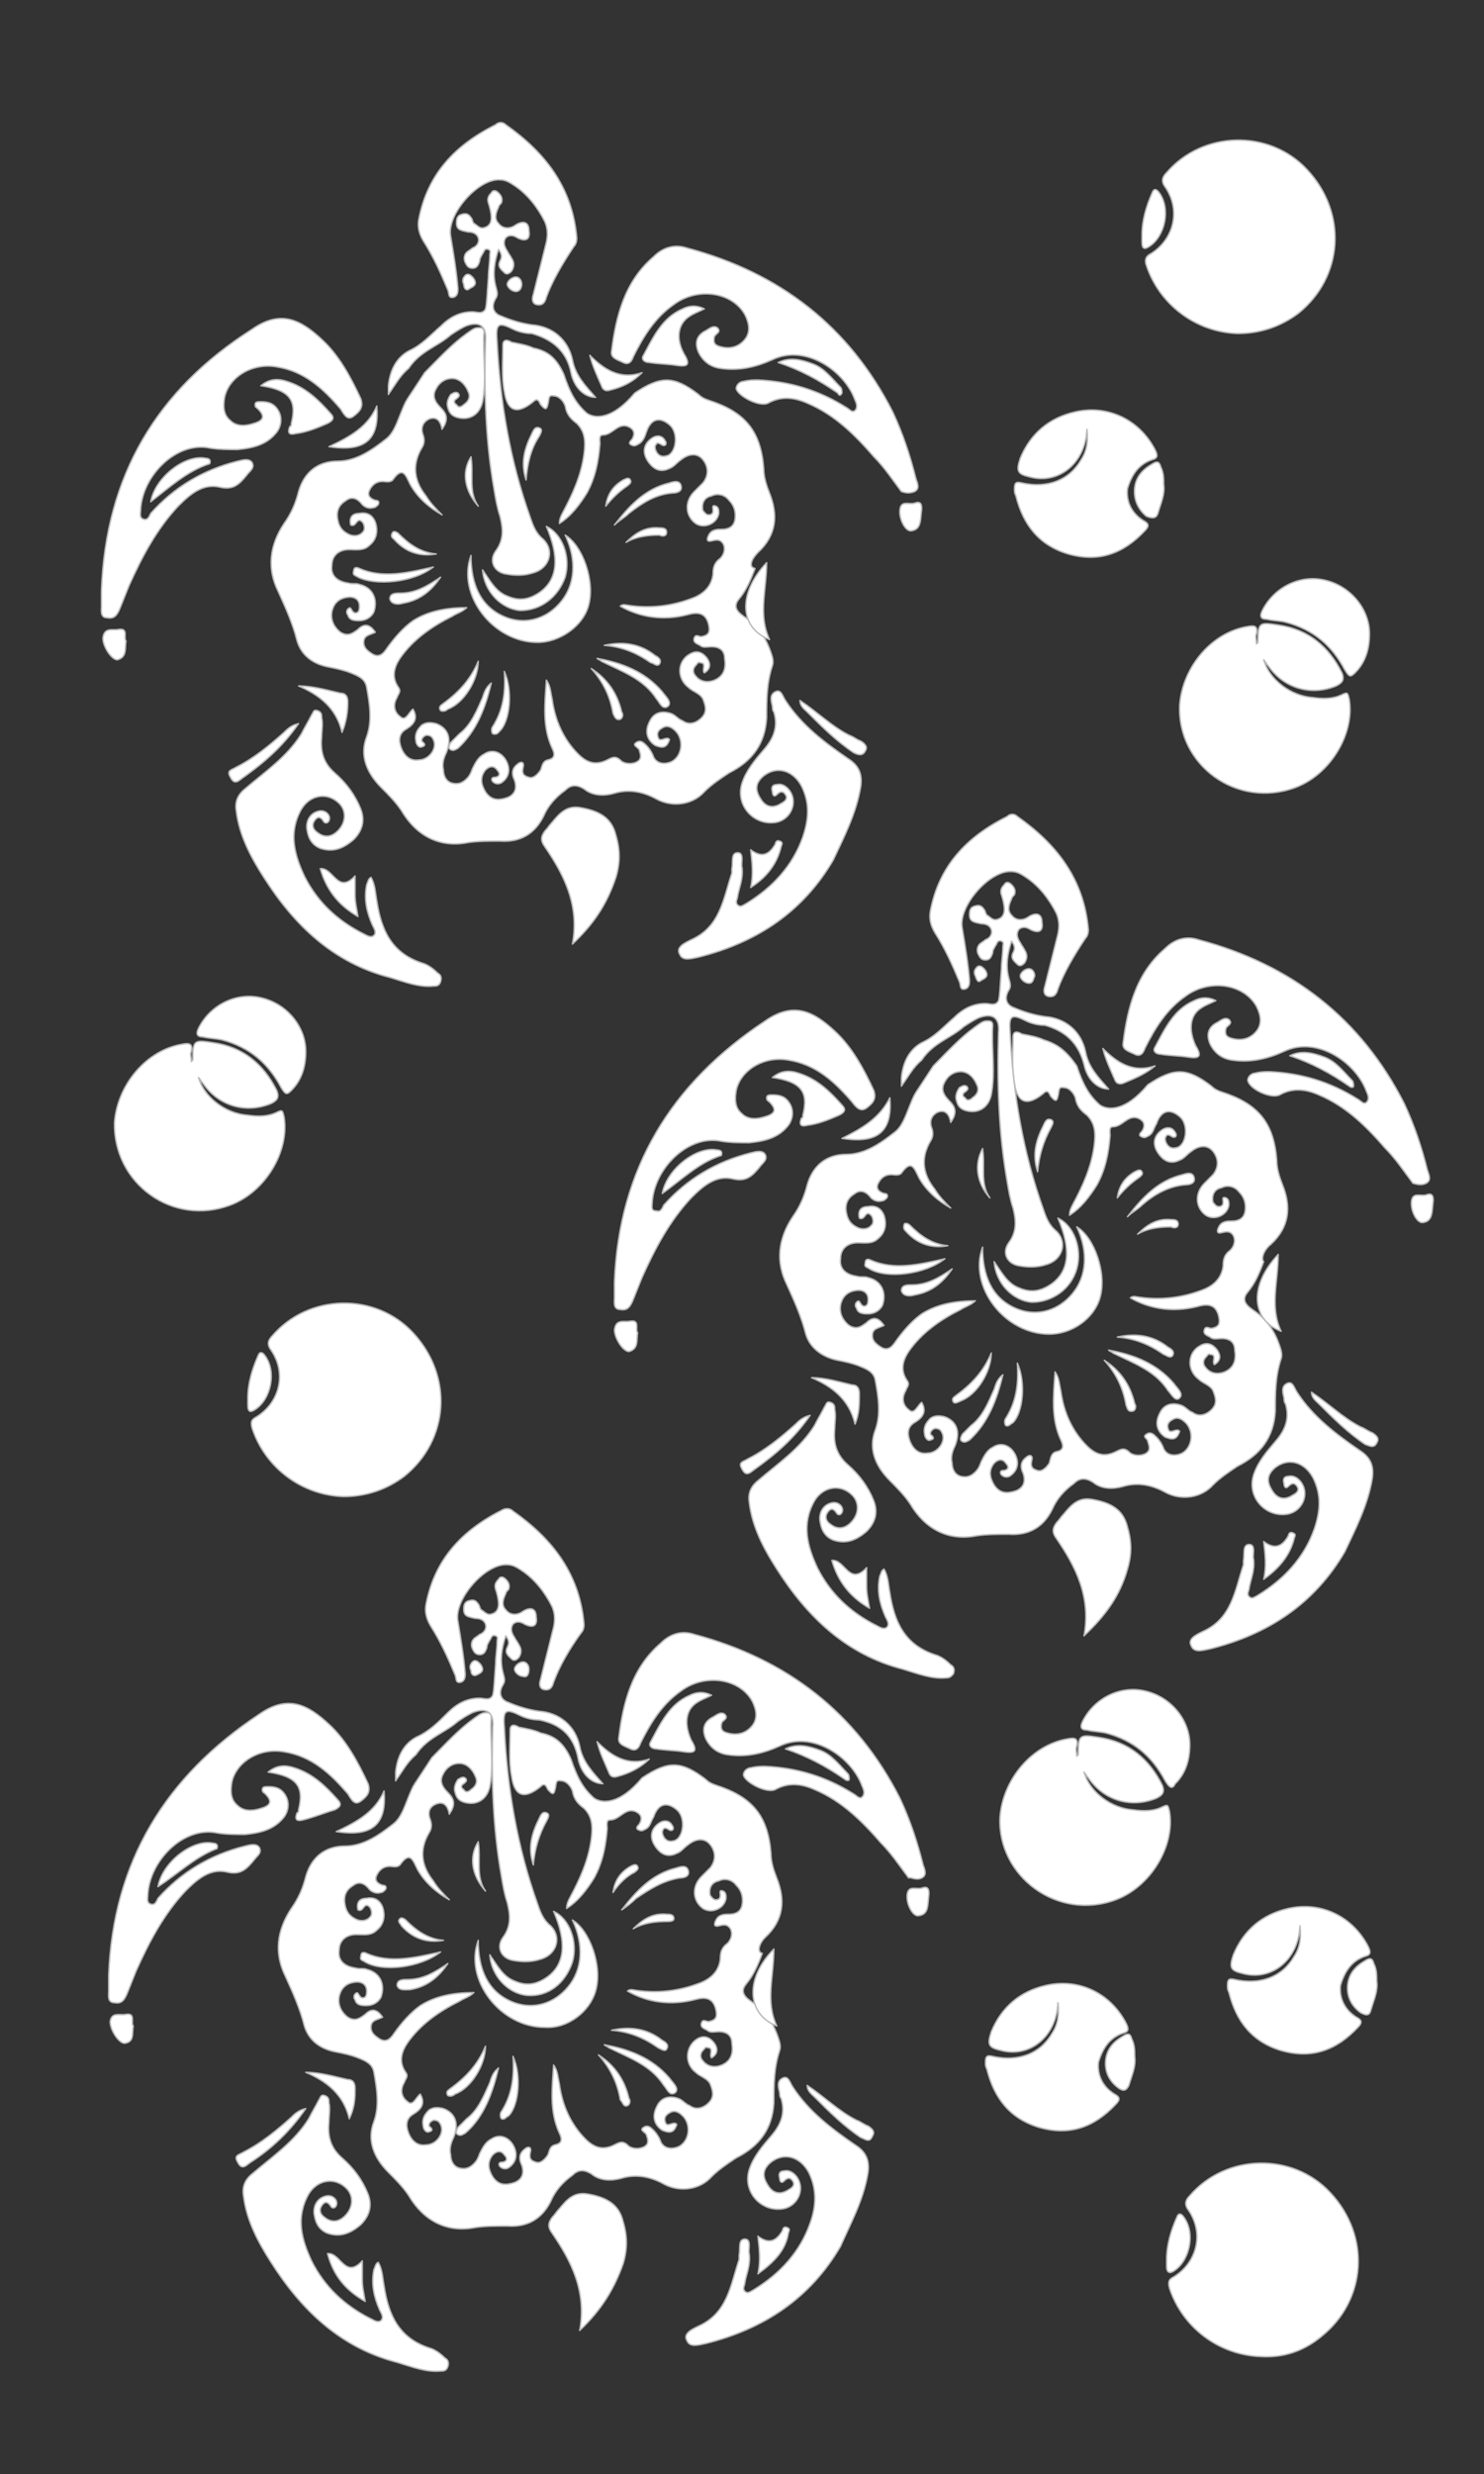 <?xml version="1.0" encoding="utf-8"?>
<!-- Generator: Adobe Illustrator 19.1.0, SVG Export Plug-In . SVG Version: 6.00 Build 0)  -->
<!DOCTYPE svg PUBLIC "-//W3C//DTD SVG 1.1//EN" "http://www.w3.org/Graphics/SVG/1.1/DTD/svg11.dtd">
<svg version="1.1" id="Layer_1" xmlns="http://www.w3.org/2000/svg" xmlns:xlink="http://www.w3.org/1999/xlink" x="0px" y="0px"
	 viewBox="-488 239.4 102.4 170.6" style="enable-background:new -488 239.4 102.4 170.6;" xml:space="preserve">
<rect x="-488" y="239.4" width="102.4" height="170.6" fill="#333333" stroke="none"/>
<style type="text/css">
	.st0{fill:#FFFFFF;stroke:#BABABA;stroke-width:0.1;stroke-linecap:round;stroke-linejoin:round;stroke-miterlimit:10;}
</style>
<g id="SPLINE_2251_">
	<path class="st0" d="M-389.1,322.2c0-0.2,0-0.6-0.5-0.4c-0.4,0.1-0.9-0.2-1,0.4c-0.1,0.7,0.4,1.6,0.8,1.5
		C-389.1,323.6-389.2,322.9-389.1,322.2z"/>
</g>
<g id="SPLINE_2250_">
	<path class="st0" d="M-389.6,321c0.4-0.2,0.2-0.6,0.1-0.9c-0.4-1.6-0.9-3.1-1.6-4.6c-3-5.9-7.8-9.6-14.2-11.3
		c-0.9-0.3-1.7,0-2.3,0.6c-2,1.7-2.6,4.1-2.9,6.5c-0.1,0.5,0.4,0.6,0.8,0.8c0.4,0.2,0.6-0.1,0.7-0.4c0.7-1.4,1.5-2.7,2.8-3.6
		c1.6-1.2,4-0.9,4.9,0.7c0.3,0.6,0.4,1.2,0,1.7c-0.4,0.5-1,0.7-1.7,0.5c-0.4-0.1-0.5-0.3-0.4-0.7c0.1-0.2,0.5-0.3,0.2-0.6
		c-0.3-0.2-0.6,0.1-0.8,0.2c-0.6,0.3-0.8,0.8-0.5,1.5c0.3,0.6,0.8,1,1.5,1.1c1.3,0.2,2.5-0.1,3.6-0.6c2.3-1.1,5,0.8,5.7,2.8
		c0.1,0.2,0.2,0.5,0,0.7c-0.2,0.2-0.4-0.1-0.6-0.2c-1.9-1.2-3.9-1.8-6.1-1.9c-0.3,0-0.6,0-1,0.1c-0.2,0-0.5,0.2-0.5,0.5
		c0.1,0.6,1.6,1.3,2.2,1c0.9-0.5,1.8-0.4,2.7,0c1.9,0.8,3.3,2.2,4.6,3.7c0.7,0.7,1.3,1.6,1.9,2.4C-390.4,321-390,321.2-389.6,321z"
		/>
</g>
<g id="SPLINE_2249_">
	<path class="st0" d="M-393,338.9c0.2-0.3,0-0.5-0.3-0.7c-0.3-0.1-0.5-0.3-0.8-0.4c-1.2-0.6-2.2-1.6-3.4-2.4c0,0.4,0.3,0.6,0.5,0.8
		c1,1,2,2,3.2,2.8C-393.5,339.1-393.2,339.3-393,338.9z"/>
</g>
<g id="SPLINE_2248_">
	<path class="st0" d="M-393.4,378c0.2-0.7,0.5-1.3,0.4-2c0-0.4,0-0.8-0.2-1.2c-0.1-0.4-0.3-0.4-0.6-0.2c-0.7,0.4-1.1,0.9-1.2,1.6
		c-0.1,0.8,0.2,1.5,0.9,2C-393.7,378.4-393.5,378.4-393.4,378z"/>
</g>
<g id="SPLINE_2247_">
	<path class="st0" d="M-393.3,341.3c0.1-0.8-0.1-1.4-0.9-1.9c-1.6-1.1-3.2-2.3-4.3-4c-0.2-0.3-0.3-0.8-0.7-0.6s-0.3,0.6-0.2,1
		c0,0.1,0,0.3,0.1,0.4c0.3,1,0,1.8-0.7,2.6c-0.6,0.7-1.2,1.4-1.5,2.3c-0.5,1.6,0.9,3,2.4,2.7c0.9-0.2,1.4-1.2,1-2
		c-0.2-0.4-0.6-0.7-1-0.6c-0.3,0-0.4,0.2-0.3,0.5c0,0.2,0.1,0.4,0.3,0.2c0.2-0.2,0.4-0.3,0.6,0s-0.1,0.5-0.3,0.6
		c-0.6,0.4-1.1,0.2-1.4-0.3c-0.4-0.6-0.4-1.1,0.2-1.6c0.9-0.7,2-0.4,2.6,0.7c0.6,1.2,0.5,2.3,0.1,3.5c-0.7,2-2.1,3.5-3.9,4.6
		c-0.2,0.1-0.4,0.3-0.6,0.1c-0.2-0.2,0-0.4,0-0.6c0.1-0.6,0.4-1.2,0.3-2c-0.1-0.2,0.2-1-0.3-1s-0.3,0.7-0.4,1.1c0,0.1,0,0.2,0,0.3
		c-0.6,1.8-0.8,3.7-2.8,4.6c-0.4,0.2-1.1,0.5-0.8,1c0.2,0.5,0.8,0.3,1.3,0.2c4-1,7.2-3.1,9.3-6.7
		C-394.5,344.9-393.6,343.2-393.3,341.3z"/>
</g>
<g id="SPLINE_2246_">
	<path class="st0" d="M-393.8,374.3c0.4-0.1,0.4-0.3,0.2-0.7c-1.1-2.1-3.3-3.1-5.5-2.6c-1.8,0.4-3.1,1.5-3.8,3.2
		c-0.3,0.9-0.2,1.1,0.7,1.3c1.9,0.5,3.8-0.9,3.9-3.3c0.1,0.8,0,1.5-0.4,2.1c-0.8,1.4-2.3,2-4.1,1.6c-0.4-0.1-0.5,0-0.5,0.4
		c0,0.2,0,0.3,0.1,0.5c0.5,2,1.6,3.4,3.6,4c2.1,0.6,3.8,0,5.3-1.6c0.3-0.3,0.3-0.5-0.1-0.7c-0.8-0.5-1.2-1.3-1.1-2.2
		C-395.2,375.3-394.7,374.6-393.8,374.3z"/>
</g>
<g id="SPLINE_2245_">
	<path class="st0" d="M-394.5,285.8c0.7-0.7,1-1.6,1-2.7c0-1.7-1.3-3.3-3.1-3.7c-1.7-0.4-3.5,0.5-4.3,2.1c-0.2,0.4-0.1,0.6,0.3,0.6
		c0.4,0.1,0.9,0.1,1.3,0.2c1.9,0.5,3.2,1.6,4.1,3.3C-394.9,286.1-394.8,286.1-394.5,285.8z"/>
</g>
<g id="SPLINE_2244_">
	<path class="st0" d="M-394.6,314.3c0-0.1,0-0.3-0.1-0.4c-0.6-0.6-1.1-1.3-1.9-1.6c-0.8-0.3-1.6-0.5-2.4-0.1
		c1.5,0.5,2.8,1.2,4.1,2.1C-394.8,314.4-394.6,314.4-394.6,314.3z"/>
</g>
<g id="SPLINE_2243_">
	<path class="st0" d="M-398.6,293.7c2.4-0.9,4.1-3.7,3.7-6.1c-0.1-0.4-0.1-0.5-0.5-0.3c-0.6,0.3-1.3,0.3-2,0.2
		c-1.5-0.1-3-1.2-3.4-2.6c0.1,0.1,0.2,0.3,0.3,0.4c1.1,1.6,3,2.1,4.7,1.4c0.4-0.2,0.6-0.4,0.4-0.9c-0.9-1.8-2.3-3-4.4-3.3
		c-1.3-0.2-1.4-0.2-1.4,1.2c0,0,0,0-0.1,0.1c0-0.3-0.1-0.5,0-0.7c0.1-0.5-0.1-0.6-0.6-0.5c-2.5,0.4-4.5,2.8-4.7,5.4
		C-406.8,292.2-402.6,295.2-398.6,293.7z"/>
</g>
<g id="SPLINE_2242_">
	<path class="st0" d="M-396.8,400.5c3.1-2.5,3.4-6.9,0.6-9.9c-2.6-2.8-7.2-2.7-9.7,0.2c-0.3,0.3-0.4,0.6-0.1,1
		c1.1,1.6,0.6,3.6-1,4.6c-0.4,0.2-0.4,0.4-0.3,0.8c0.9,2.7,3.4,4.6,6.3,4.7C-399.4,402-398,401.5-396.8,400.5z"/>
</g>
<g id="SPLINE_2241_">
	<path class="st0" d="M-398.4,261c3.1-2.5,3.4-6.9,0.6-9.9c-2.6-2.8-7.2-2.7-9.7,0.2c-0.3,0.3-0.4,0.6-0.1,1c1.1,1.6,0.6,3.6-1,4.6
		c-0.4,0.2-0.4,0.5-0.3,0.8c0.9,2.7,3.4,4.6,6.3,4.7C-401,262.4-399.6,261.9-398.4,261z"/>
</g>
<g id="SPLINE_2240_">
	<path class="st0" d="M-398.7,345.5c0-0.1,0.2-0.3-0.1-0.4c-0.2-0.1-0.3,0.1-0.3,0.2c-0.4,0.7-0.9,1-1.7,0.4c0.1,0.9,0.2,1.7,0,2.6
		C-399.8,347.6-399,346.7-398.7,345.5z"/>
</g>
<g id="SPLINE_2239_">
	<path class="st0" d="M-400.3,325.2c1.3-1.2,1.4-2.6,0.8-4.1c-0.2-0.5-0.4-1.1-0.4-1.7c-0.2-2.6-1.3-3.9-3.8-4.7
		c-0.3-0.1-0.5-0.2-0.7-0.4c-1.7-1.3-2.6-1.3-4.4-0.1c-1.5,1.8-2.7,1.8-3.3,1.4c-0.8-0.7-1.2-1.5-1.6-2.7c-0.7-1-1.3-1.5-2.3-1.8
		c-0.4-0.2-1-0.3-1.5-0.4c-0.3-0.2-0.6-0.2-0.6,0.2c0,1.1-0.1,2.2,0.1,3.2c0.2,1.4,0.9,1.6,2,0.7c0.3-0.3,0.4,0,0.5,0.2
		c0.2,0.2,0.4,0.5,0.5,0c0.1-0.3,0-0.7,0.4-0.6c0.4,0,0.7,0.4,0.8,0.7c0.1,0.6,0.4,0.9,0.8,1.2c0.6,0.6,0.6,1.3,0.5,2.1
		c-0.2,1.5-0.8,2.8-1.5,4.1c-0.1,0.2-0.2,0.4-0.2,0.7c0.8-0.5,1.4-1.3,1.9-2.1c0.6-1.1,0.8-2.2,0.9-3.4c0-0.2-0.1-0.6,0.2-0.6
		c0.7,0,1.1-1,1.9-0.5c0.3,0.2,0.3,0.5,0.1,0.8c-0.1,0.1-0.3,0.3,0,0.4c0.2,0.1,0.3,0,0.5-0.1c0.3-0.2,0.3-0.5,0.5-0.8
		c0.3-0.9,0.9-1.1,1.6-0.5c0.6,0.5,0.5,1.8-0.1,2.1c-0.3,0.1-0.5,0.1-0.7-0.1c-0.1-0.1-0.2-0.3-0.2-0.5c0.1-0.3,0.2-0.3,0.5-0.1
		c0.3,0.1,0.3-0.2,0.2-0.3c-0.2-0.4-0.6-0.4-0.9-0.2c-0.6,0.4-0.7,1-0.3,1.6c0.4,0.6,0.9,0.8,1.5,0.5c0.3-0.1,0.5-0.4,0.8-0.6
		c0.5-0.4,1.1-0.5,1.5,0s0.4,1.1,0,1.6c-0.2,0.2-0.4,0.4-0.6,0.6c-0.7,0.7-0.6,1.7,0.1,2.2c0.6,0.4,1.5,0,1.6-0.7
		c0-0.2,0-0.4-0.2-0.5c-0.3-0.1-0.2,0.1-0.2,0.3c0,0.2-0.1,0.3-0.3,0.3c-0.2,0-0.3-0.2-0.4-0.3c-0.1-0.5,0.1-0.9,0.6-1
		c0.4-0.2,0.9-0.1,1.2,0.3c0.4,0.4,0.5,0.9,0.4,1.4c-0.1,0.4-0.4,0.6-0.9,0.6c-0.3,0-0.7,0-0.9,0.4c-0.1,0.2-0.2,0.5,0.2,0.4
		c0.4-0.1,0.6-0.1,0.8,0.2c0.2,0.4,0,0.8-0.2,1c-0.4,0.3-0.5,0.6-0.5,1.1c-0.1,0.8-0.6,1.3-1.3,1.6c-1.5,0.6-3.1,0.8-4.8,0.5
		c-0.1,0-0.2,0-0.3,0.1c1.4,0.8,3,1,4.6,0.6c0.7-0.2,1.3-0.2,1.5,0.7c0.1,0.5,0,0.7-0.5,0.8c-0.2,0-0.4-0.2-0.5,0.1s0.2,0.4,0.4,0.5
		c0.2,0.2,0.5,0.1,0.8,0.1c0.6,0,0.9,0.3,0.9,0.8c0.1,0.6,0,1.2-0.7,1.5c-0.5,0.2-1,0.1-1.3-0.3c-0.2-0.2-0.2-0.5,0-0.7
		c0.1-0.1,0.2-0.3,0.3-0.2c0.5,0,0.1,0.5,0.3,0.7c0.5-0.3,0.4-0.7,0.2-1c-0.3-0.4-0.7-0.6-1.2-0.3c-0.9,0.5-0.9,1.7-0.1,2.3
		c0.3,0.3,0.8,0.4,1,0.8c0.2,0.5,0.3,0.9-0.1,1.3s-0.9,0.5-1.3,0.2c-0.3-0.1-0.5-0.4-0.8-0.5c-0.6-0.2-1.2-0.1-1.5,0.6
		c-0.3,0.6-0.2,1.2,0.4,1.6c0.5,0.2,0.8,0.2,1-0.4c-0.2-0.3-0.7,0.3-0.8-0.2c-0.1-0.3,0.1-0.5,0.3-0.6c0.3-0.2,0.6-0.1,0.9,0.2
		c0.7,0.7,0.4,2-0.5,2.2c-0.4,0.1-0.8,0-1-0.4c-0.1-0.3-0.3-0.6-0.5-0.8c-0.2-0.2-0.4-0.4-0.7-0.2c-0.3,0.2,0.1,0.3,0.1,0.5
		c0.1,0.3,0.2,0.6-0.1,0.8c-0.3,0.2-0.8,0.2-1.1,0c-0.4-0.4-0.6-0.3-1-0.1c-0.8,0.4-1.4,0.2-2-0.4c-1-1-1.6-2.3-1.8-3.8
		c-0.1-0.4-0.1-0.9-0.4-1.3c-0.1,1.6-0.3,3.2,0.4,4.7c0.2,0.4,0.2,0.7-0.3,0.8c-0.4,0.1-0.4,0.5-0.5,0.8c-0.2,0.3-0.5,0.6-0.8,0.5
		c-0.4-0.1-0.5-0.3-0.4-0.7c0.1-0.4-0.2-0.4-0.4-0.2c-0.4,0.3-0.4,0.7-0.2,1.1c0.2,0.6,0,1-0.5,1.2c-0.6,0.2-1.1,0.2-1.5-0.4
		c-0.3-0.5-0.4-1,0-1.5c0.3-0.3,0.6-0.3,0.8,0c0.3,0.3,0.1,0.5-0.2,0.5c-0.2,0-0.2,0.2-0.1,0.3c0.2,0.2,0.5,0.2,0.7,0
		c0.5-0.4,0.5-1,0.2-1.5c-0.3-0.5-0.9-0.8-1.5-0.4c-0.4,0.2-0.6,0.6-0.8,1c-0.1,0.3-0.2,0.5-0.4,0.7c-0.3,0.3-0.6,0.4-1,0.3
		c-0.4-0.1-0.6-0.5-0.6-0.9c-0.1-0.4,0-0.8,0.2-1.2c0.4-1,0.1-1.7-0.7-2c-0.4-0.1-0.7-0.1-1,0.1c-0.3,0.3-0.5,0.6-0.4,1.1
		c0,0.2,0.2,0.5,0.4,0.4c0.4-0.1,0.1-0.3,0-0.4c0-0.2,0.1-0.3,0.3-0.4c0.3,0,0.4,0.1,0.5,0.3c0.3,0.6-0.3,1.4-1,1.4
		c-0.6,0.1-1-0.3-1.2-0.8c-0.2-0.5-0.2-1,0.3-1.3c0.5-0.3,0.9-0.7,0.5-1.4c-0.3,0.2-0.5,0.9-0.9,0.5c-0.4-0.3-0.5-0.8-0.2-1.3
		c0.1-0.3,0.3-0.4,0.1-0.7c-0.5-0.7-0.3-1.4,0.1-2c0.9-1.3,2.2-2.2,3.6-2.9c0.3-0.2,0.7-0.3,1-0.6c-1.3,0-2.6,0.2-3.7,0.9
		c-0.7,0.5-1.3,1.2-1.8,1.9c-0.2,0.3-0.5,0.7-1,0.4c-0.3-0.2-0.6-0.4-0.6-0.8c0-0.5,0.4-0.5,0.8-0.7c-0.4-0.6-0.8-0.6-1.2-0.2
		c-0.4,0.3-0.7,0.5-1.2,0.2c-0.4-0.3-0.7-0.8-0.6-1.4c0.1-0.5,0.4-0.9,1-1c0.5-0.1,0.9,0.1,0.9,0.6c0,0.1,0,0.3-0.1,0.4
		c-0.1,0.1-0.3,0.1-0.4-0.1c-0.1-0.1-0.1-0.3-0.3-0.1c-0.1,0.1-0.1,0.3,0,0.4c0.1,0.4,0.5,0.4,0.8,0.4c0.4,0,0.8-0.2,1-0.6
		c0.3-0.9-0.1-1.7-1-1.9c-0.2-0.1-0.5,0-0.8-0.1c-0.7-0.1-1.2-0.5-1.1-1.2c0-0.7,0.5-1.1,1.2-1.1c0.5,0,1,0.1,1.4-0.3
		c0.5-0.4,0.6-1,0.4-1.6c-0.2-0.5-0.6-0.7-1.1-0.6c-0.6,0-0.7,0.4-0.6,0.8c0.4,0.2,0.4-0.6,0.8-0.2c0.1,0.1,0.2,0.4,0.1,0.6
		c-0.2,0.3-0.5,0.4-0.9,0.3c-0.5-0.2-0.8-0.5-0.9-1.1c-0.1-0.6,0.1-1,0.6-1.3c0.4-0.3,0.8-0.1,1.1,0.3c0.2,0.2,0.5,0.3,0.8,0.2
		c0.1,0,0.2-0.1,0.3-0.2c0.1-0.2,0-0.3-0.2-0.3c-0.3-0.1-0.6-0.3-0.4-0.7c0.2-0.4,0.5-0.6,0.9-0.6c0.2,0,0.5,0.1,0.7-0.1
		c0.7-1,0.9-0.3,1.2,0.3c0.5,0.9,1.3,1.6,2.2,2.1c-0.4-0.4-0.8-0.8-1.1-1.3c-0.8-1-1-2.1-0.3-3.3c0.2-0.3,0.2-0.6,0.1-0.9
		c-0.2-0.5,0-0.9,0.4-1.1c0.5-0.2,0.8,0.1,0.9,0.7c0.5-0.7,0.3-1.1-0.1-1.5c-0.4-0.4-0.6-0.8-0.3-1.3c0.2-0.4,0.6-0.7,1.1-0.7
		s0.9,0.4,1.1,0.9c0.2,0.4,0,0.7-0.3,0.9c-0.2,0.2-0.4,0.2-0.5,0c-0.2-0.1-0.2-0.3,0-0.4c0.1-0.1,0.3-0.2,0.1-0.4
		c-0.2-0.1-0.3,0-0.5,0.1c-0.2,0.3-0.3,0.6-0.2,0.9c0.1,0.4,0.3,0.6,0.7,0.7c0.8,0.2,1.5-0.2,1.7-1.1c0.3-1.6,0-3.2,0.1-4.8
		c0-0.3-0.2-0.3-0.4-0.3c-0.3,0-0.5,0.2-0.8,0.4c-1.1,0.8-1.9,1.7-2.9,2.7c-1.3,2-1,1.5-1.3,2c-0.5,1-0.7,2.1-1.4,2.6
		c-0.9,0.7-2,1.5-3.3,1.5c-1.3,0-2.3,0.7-2.7,2.1c-0.2,0.8-0.5,1.5-1,2.2c-1,1.5-1.2,3.1-0.4,4.7c0.5,1.1,1,2.2,1.3,3.4
		c0.3,1,1.2,1.6,2.2,1.8c0.5,0.1,1,0.2,1.5,0.4c0.5,0.2,1,0.4,1.1,1c0.2,1.1,0.4,2.3,0,3.4c-0.5,1.3,0,2.5,1,3.5
		c0.5,0.5,1,1,1.4,1.6c1,1.7,2.6,2.6,4.6,2.2c0.7-0.1,1.4-0.1,2.2-0.1c1.4,0.1,2.4-0.5,3-1.7c0.3-0.7,0.8-1.3,1.5-1.8
		c0.4-0.4,0.8-0.4,1.3-0.1c0.6,0.5,1.4,0.5,2.1,0.3c1-0.3,2-0.1,2.9,0.4c1.1,0.6,2.5,0.4,3.3-0.5c0.5-0.5,1.1-0.9,1.7-1.3
		c1.6-0.8,2.5-2,2.6-3.8c0-1.2,0-2.4,0.4-3.6c0.1-0.3,0-0.6-0.1-0.9c-0.3-0.9-0.8-1.7-1.6-2.3c-0.4-0.3-1.2-0.7-0.6-1.4
		c0.5-0.6,0.8-1.3,1.1-2.1C-401,326.2-400.8,325.6-400.3,325.2z"/>
</g>
<g id="SPLINE_2238_">
	<path class="st0" d="M-399.6,331.2c-0.8-1.7-0.2-3.4-0.2-5.3C-401.8,328-401.7,330.4-399.6,331.2z"/>
</g>
<g id="SPLINE_2237_">
	<path class="st0" d="M-405.1,308.9c0.3-0.2,0.6-0.3,1-0.5c-0.6-0.3-1.1-0.2-1.5,0c-1.4,0.6-2,1.9-2.7,3.2c-0.2,0.3,0.1,0.5,0.4,0.5
		c0.6,0.1,1.3,0.1,1.9,0.2c0.7,0.1,1,0,0.5-0.8C-406,310.4-405.9,309.4-405.1,308.9z"/>
</g>
<g id="SPLINE_2236_">
	<path class="st0" d="M-406.2,321.1c0.3,0,0.7-0.1,0.6-0.5c-0.1-0.4-0.5-0.3-0.8-0.2c-1.7,0.4-2.8,1.6-3.8,2.9
		c0.3-0.3,0.7-0.5,1-0.8C-408.4,321.8-407.4,321.2-406.2,321.1z"/>
</g>
<g id="SPLINE_2235_">
	<path class="st0" d="M-406.9,362.4c0.7-0.7,1-1.6,1-2.7c0-1.7-1.3-3.3-3.1-3.7c-1.7-0.4-3.5,0.5-4.3,2.1c-0.2,0.4-0.1,0.6,0.3,0.6
		c0.4,0.1,0.8,0.1,1.3,0.2c1.9,0.5,3.2,1.6,4.1,3.3C-407.3,362.7-407.1,362.8-406.9,362.4z"/>
</g>
<g id="SPLINE_2234_">
	<path class="st0" d="M-407,396c1.1-0.7,1.5-2.6,0.7-3.7c-0.2-0.3-0.4-0.3-0.5,0c-0.4,0.9-0.7,1.9-0.7,2.9c0,0.2,0,0.4,0,0.5
		C-407.5,396.1-407.3,396.2-407,396z"/>
</g>
<g id="SPLINE_2233_">
	<path class="st0" d="M-406.6,335.8c0.3-0.3-0.2-0.7-0.4-1c-1.2-1.4-2.8-2-4.5-2.3c0.1,0.1,0.2,0.1,0.3,0.2c1.4,0.7,2.9,1.2,3.8,2.6
		C-407.2,335.5-406.9,336.1-406.6,335.8z"/>
</g>
<g id="SPLINE_2232_">
	<path class="st0" d="M-406.7,323.8c0-0.3-0.3-0.3-0.5-0.3c-1-0.1-1.7,0.4-2.3,1c0.7-0.4,1.5-0.5,2.3-0.5
		C-407,324.1-406.7,324.1-406.7,323.8z"/>
</g>
<g id="SPLINE_2231_">
	<path class="st0" d="M-407.1,332.9c0.2-0.3-0.1-0.5-0.3-0.6c-1-0.8-2.2-1-3.5-0.7c1.2,0.1,2.2,0.5,3.2,1.2
		C-407.6,332.8-407.3,333.1-407.1,332.9z"/>
</g>
<g id="SPLINE_2230_">
	<path class="st0" d="M-411,370.4c2.4-0.9,4.1-3.7,3.7-6.1c-0.1-0.4-0.1-0.5-0.5-0.3c-0.6,0.3-1.3,0.3-2,0.2c-1.5-0.1-3-1.2-3.4-2.6
		c0.1,0.1,0.2,0.3,0.3,0.4c1.1,1.6,3,2.1,4.7,1.4c0.4-0.2,0.6-0.4,0.4-0.9c-0.9-1.8-2.3-3-4.4-3.3c-1.3-0.2-1.4-0.2-1.4,1.2
		c0,0,0,0-0.1,0.1c0-0.3-0.1-0.5,0-0.7c0.1-0.5-0.1-0.6-0.6-0.5c-2.5,0.4-4.5,2.8-4.7,5.4C-419.2,368.8-415,371.9-411,370.4z"/>
</g>
<g id="SPLINE_2229_">
	<path class="st0" d="M-408.1,274.8c0.2-0.7,0.5-1.3,0.4-2c0-0.4,0-0.8-0.2-1.2c-0.1-0.4-0.3-0.4-0.6-0.2c-0.7,0.4-1.1,0.9-1.2,1.6
		c-0.1,0.8,0.2,1.5,0.8,2C-408.4,275.2-408.2,275.1-408.1,274.8z"/>
</g>
<g id="SPLINE_2228_">
	<path class="st0" d="M-408.7,256.4c1.1-0.7,1.5-2.6,0.7-3.7c-0.2-0.3-0.4-0.3-0.5,0c-0.4,0.9-0.7,1.9-0.7,2.9c0,0.2,0,0.4,0,0.5
		C-409.2,256.6-409,256.6-408.7,256.4z"/>
</g>
<g id="SPLINE_2227_">
	<path class="st0" d="M-408.5,271.1c0.4-0.1,0.4-0.3,0.2-0.7c-1.1-2.1-3.3-3.1-5.5-2.6c-1.8,0.4-3.1,1.5-3.8,3.2
		c-0.3,0.9-0.2,1.1,0.7,1.3c1.9,0.5,3.8-0.9,3.9-3.3c0.1,0.8,0,1.5-0.4,2.1c-0.8,1.4-2.3,2-4.1,1.6c-0.4-0.1-0.5,0-0.5,0.4
		c0,0.2,0,0.3,0.1,0.5c0.5,2,1.6,3.4,3.6,4c2.1,0.6,3.8,0,5.3-1.6c0.3-0.3,0.3-0.5-0.1-0.7c-0.8-0.5-1.2-1.3-1.1-2.2
		C-409.9,272.1-409.4,271.4-408.5,271.1z"/>
</g>
<g id="SPLINE_2226_">
	<path class="st0" d="M-409.4,320.6c0.1-0.1,0.3-0.2,0.2-0.4c-0.1-0.2-0.3-0.1-0.5,0c-0.7,0.4-1.1,1-1.2,1.8
		C-410.5,321.5-410,321-409.4,320.6z"/>
</g>
<g id="SPLINE_2225_">
	<path class="st0" d="M-408.3,312.9c-1.5,0.5-2.6-0.2-3.6-1.2c0.2,0.8,0.5,1.4,0.8,2.1c0.1,0.3,0.3,0.4,0.6,0.3
		C-409.8,313.8-409,313.5-408.3,312.9z"/>
</g>
<g id="SPLINE_2224_">
	<path class="st0" d="M-409.8,336.7c0.2-0.1,0.2-0.4,0.1-0.5c-0.3-1.3-1-2.3-2.1-3c0.8,0.9,1.3,1.9,1.5,3.1
		C-410.2,336.5-410.2,336.8-409.8,336.7z"/>
</g>
<g id="SPLINE_2223_">
	<path class="st0" d="M-410.1,383.2c0.2-0.7,0.5-1.3,0.4-2c0-0.4,0-0.8-0.2-1.2c-0.1-0.4-0.3-0.4-0.6-0.2c-0.7,0.4-1.1,0.9-1.2,1.6
		c-0.1,0.8,0.2,1.5,0.9,2C-410.5,383.6-410.3,383.6-410.1,383.2z"/>
</g>
<g id="SPLINE_2222_">
	<path class="st0" d="M-410.2,347.6c0.3-1,0.3-1.9,0-2.9c-0.3-1.3-1.3-1.7-2.4-1.9c-1-0.2-1.5,0.4-2,1c-0.2,0.2-0.3,0.4-0.5,0.6
		c-0.3,0.4-0.3,0.7,0,1.1c1.3,1.9,2.4,4,1.9,6.7C-411.7,350.8-410.7,349.4-410.2,347.6z"/>
</g>
<g id="SPLINE_2221_">
	<path class="st0" d="M-410.5,379.6c0.4-0.1,0.4-0.3,0.2-0.7c-1.1-2.1-3.3-3.1-5.5-2.6c-1.8,0.4-3.1,1.5-3.8,3.2
		c-0.3,0.9-0.2,1.1,0.7,1.3c1.9,0.5,3.8-0.9,3.9-3.3c0.1,0.8,0,1.5-0.4,2.1c-0.8,1.4-2.3,2-4.1,1.6c-0.4-0.1-0.5,0-0.5,0.4
		c0,0.2,0,0.3,0.1,0.5c0.5,2,1.6,3.4,3.6,4c2.1,0.6,3.8,0,5.3-1.6c0.3-0.3,0.3-0.5-0.1-0.7c-0.8-0.5-1.2-1.3-1.1-2.2
		C-411.9,380.6-411.4,379.9-410.5,379.6z"/>
</g>
<g id="SPLINE_2220_">
	<path class="st0" d="M-413.2,312.8c0.2,1,0.9,1.7,1.7,1.7c-0.7-0.8-1.4-1.5-1.6-2.6c-0.3-1.4-1.4-2.3-2.8-2.4
		c-0.7-0.1-1.4-0.3-2.1-0.6c-0.6-0.2-0.7-0.7-0.4-1.2c0.2-0.3,0.1-0.5,0-0.9c-0.2-0.8-0.1-1.6,0.2-2.5c0.3,0.4,0.2,0.6,0.1,0.8
		c-0.2,0.4,0.1,0.6,0.3,0.8c0.2,0.2,0.4,0,0.5-0.1c0.2-0.3,0.2-0.6,0-0.9c-0.1-0.2-0.2-0.3-0.3-0.5c-0.2-0.3-0.3-0.6-0.1-0.9
		c0.2-0.2,0.5-0.2,0.8,0c0.6,0.3,0.9,0.1,0.8-0.5c0-0.6-0.4-0.7-0.9-0.4c-0.4,0.3-0.9,0.3-1.2-0.1c-0.3-0.3-0.2-0.7,0-1.1
		c0-0.1,0.1-0.2,0.2-0.3c0.1-0.3,0-0.5-0.2-0.7c-0.2-0.2-0.4-0.2-0.5,0c-0.2,0.2-0.3,0.4-0.2,0.7c0.1,0.3,0.2,0.7,0.2,1
		c0,0.3-0.1,0.6-0.5,0.7c-0.3,0.1-0.5-0.2-0.7-0.3c-0.1-0.1-0.1-0.3-0.2-0.4c-0.2-0.3-0.4-0.3-0.7-0.2s-0.3,0.4-0.3,0.6
		c0,0.5,0.4,0.5,0.8,0.6c0.3,0,0.6,0.1,0.7,0.4c0.1,0.3-0.1,0.6-0.4,0.7c-0.1,0.1-0.3,0.2-0.4,0.3c-0.2,0.2-0.2,0.5-0.1,0.7
		c0.1,0.2,0.2,0.4,0.5,0.4c0.3,0,0.4-0.2,0.5-0.5c0-0.2,0.1-0.3,0.2-0.5c0.1-0.1,0.1-0.4,0.4-0.3c0.2,0.1,0.1,0.2,0.1,0.4
		c0,0.5-0.1,1-0.1,1.5c-0.1,1.3-0.1,1.8-0.2,2.2c-0.2,0.4-0.6,0.2-0.9,0.2c-0.9,0-1.6,0.4-2.2,1c-0.7,0.6-1.3,1.3-2.2,1.7
		c-0.9,0.5-1.3,1.4-1.4,2.4c0,0.2,0,0.4,0,0.6c0.5-0.7,0.8-1.3,1.4-1.8c0.8-1.2,2-1.5,2.9-2.3c0.3-0.2,0.6-0.4,1-0.6
		c1-0.4,1.5,0,1.4,1c-0.1,3.5,0,6.9,0.6,10.3c0.1,0.6,0.2,1.2,0.4,1.8c0.2,0.8,0.3,1.6-0.3,2.4c-0.5,0.7-0.1,1.5,0.8,1.6
		c0.6,0.1,1.2,0.1,1.8-0.1c1.1-0.3,1.5-1.5,0.7-2.3c-0.5-0.4-0.7-0.9-0.9-1.5c-1.4-3.9-2.1-8-2.3-12.2c-0.1-1.2,0.1-1.3,1.1-0.8
		c0.4,0.2,0.9,0.3,1.3,0.3C-414.5,310.5-413.6,311.3-413.2,312.8z"/>
</g>
<g id="SPLINE_2219_">
	<path class="st0" d="M-412.1,328.9c0.5-1.7-0.4-4.2-1.6-4.9c0.8,1.7,0.7,3.4-0.3,4.6c-0.9,1.1-2.3,1.6-3.7,1.1
		c-1.9-0.7-2.5-2.4-2.5-4.3c-1,2.7,1.5,6,4.6,6C-414,331.4-412.5,330.3-412.1,328.9z"/>
</g>
<g id="SPLINE_2218_">
	<path class="st0" d="M-413.1,304.1c0.2-0.2,0.2-0.5,0.2-0.6c-0.3-3.5-2.2-5.9-4.9-7.8c-0.2-0.2-0.5-0.2-0.7,0
		c-2.8,1.4-4.7,3.4-5.3,6.5c-0.1,0.5,0,1,0.3,1.5c0.7,1.1,1.2,2.2,1.7,3.4c0.1,0.2,0,0.6,0.4,0.5c0.3-0.1,0.3-0.4,0.3-0.6
		c-0.1-1.2-0.3-2.4-0.5-3.6c-0.3-1.5,1.9-4,3.4-3.9c0.4,0,0.7,0.2,1,0.4c0.9,0.6,1.6,1.5,2.1,2.5c0.2,0.5,0.2,0.9,0.1,1.4
		c-0.3,1.2-0.6,2.4-0.9,3.6c-0.1,0.3-0.1,0.6,0.2,0.7c0.4,0.1,0.6-0.1,0.7-0.5C-414.6,306.5-413.9,305.3-413.1,304.1z"/>
</g>
<g id="SPLINE_2217_">
	<path class="st0" d="M-413.7,326.9c0.4-1.4-0.2-3-1.3-3.5c0.9,2.1,0.8,3.6-0.4,4.5c-0.7,0.5-1.4,0.7-2.3,0.3
		c-0.8-0.3-1.2-1.1-1.7-1.8c0.1,1.5,1.3,2.7,2.6,2.8C-415.4,329.2-414.1,328.3-413.7,326.9z"/>
</g>
<g id="SPLINE_2216_">
	<path class="st0" d="M-415.5,317.2c0.1-0.2,0.3-0.5,0-0.6s-0.4,0.2-0.5,0.4c-0.5,1-0.8,2-0.4,3.2
		C-416.3,319.1-416,318.1-415.5,317.2z"/>
</g>
<g id="SPLINE_2215_">
	<path class="st0" d="M-416.6,306.7c0-0.3-0.2-0.5-0.4-0.5c-0.3,0-0.6,0.3-0.6,0.5c0,0.2,0.3,0.5,0.6,0.5S-416.7,306.9-416.6,306.7z
		"/>
</g>
<g id="SPLINE_2214_">
	<path class="st0" d="M-418.1,337.5c0.7-0.7,0.9-2.8,0.3-4.1c0.1,1.5-0.1,2.7-0.8,3.8c-0.1,0.1-0.1,0.4,0,0.5
		C-418.4,337.8-418.3,337.6-418.1,337.5z"/>
</g>
<g id="SPLINE_2213_">
	<path class="st0" d="M-418.8,334.2c-0.4,0.3-0.5,0.7-0.6,1c-0.4,0.9-0.8,1.9-1.6,2.5c-0.2,0.2-0.4,0.4-0.6,0.6
		c-0.1,0.2-0.2,0.4,0,0.5c0.2,0.1,0.3,0,0.5-0.1C-419.8,337.5-419.2,335.9-418.8,334.2z"/>
</g>
<g id="SPLINE_2212_">
	<path class="st0" d="M-421.7,336c1.1-0.4,2.1-2,2.1-3.3c-0.5,1.2-1.3,2.1-2.4,2.9c-0.1,0.1-0.4,0.2-0.2,0.5
		C-422.1,336.2-421.9,336.1-421.7,336z"/>
</g>
<g id="SPLINE_2211_">
	<path class="st0" d="M-420.3,307c0.2-0.1,0.4-0.2,0.4-0.4c0,0,0-0.2-0.2-0.4c-0.1-0.1-0.3-0.3-0.5-0.1c-0.2,0.2-0.2,0.4-0.1,0.6
		C-420.6,307-420.5,307.2-420.3,307z"/>
</g>
<g id="SPLINE_2210_">
	<path class="st0" d="M-419.7,322c-0.7-1-0.3-2.2-0.5-3.4C-420.8,319.7-420.6,321-419.7,322z"/>
</g>
<g id="SPLINE_2209_">
	<path class="st0" d="M-422.2,354.8c0.1-0.3,0-0.5-0.2-0.6c-0.3-0.3-0.7-0.6-1.1-0.7c-2.1-0.7-2.8-2.3-3.1-4.3
		c-0.1-0.5-0.1-1.1-0.4-1.6c-0.2,0.1-0.2,0.3-0.3,0.5c-0.2,1,0,1.9,0.4,2.8c0.1,0.2,0.3,0.5,0.1,0.7c-0.2,0.2-0.5,0-0.7-0.1
		c-1.8-0.9-3.2-2.2-4.1-4c-0.7-1.5-1.1-3-0.2-4.6c0.6-1,1.8-1.2,2.6-0.4c0.5,0.5,0.5,1.3-0.1,1.9c-0.4,0.4-0.9,0.5-1.4,0.1
		c-0.3-0.2-0.4-0.5-0.2-0.8c0.2-0.3,0.4-0.3,0.6,0c0.1,0.2,0.3,0.2,0.4,0c0.1-0.2,0-0.4-0.1-0.5c-0.3-0.3-0.7-0.2-1,0
		c-0.4,0.3-0.5,0.8-0.4,1.2c0.1,0.6,0.4,1,0.9,1.2c0.9,0.3,1.6,0,2.3-0.6c0.6-0.6,0.8-1.3,0.5-2.1c-0.4-1-1-1.8-1.8-2.5
		c-0.8-0.7-1-1.5-0.9-2.5c0-0.4,0.1-0.9,0-1.3c0-0.2,0-0.4-0.3-0.5c-0.3-0.1-0.3,0.2-0.4,0.3c-0.2,0.4-0.5,0.9-0.7,1.3
		c-1,1.6-2.5,2.6-3.9,3.8c-0.5,0.4-0.7,0.9-0.6,1.5c0.2,1.7,1,3.2,1.9,4.6c2.1,3.3,4.8,5.9,8.7,6.9c1,0.3,2,0.7,3,0.6
		C-422.6,355.1-422.4,355.1-422.2,354.8z"/>
</g>
<g id="SPLINE_2208_">
	<path class="st0" d="M-425.5,324.3c0.8,0.9,1.8,1.2,2.9,1c-1.1-0.1-1.9-0.7-2.6-1.4c-0.1-0.1-0.3-0.2-0.4-0.1
		C-425.7,324.1-425.6,324.2-425.5,324.3z"/>
</g>
<g id="SPLINE_2207_">
	<path class="st0" d="M-424.9,328.7c1.2-0.2,2-0.9,2.6-1.8c-0.9,0.6-1.7,1.1-2.8,1.1c-0.3,0-0.7,0-0.7,0.4
		C-425.7,328.8-425.2,328.8-424.9,328.7z"/>
</g>
<g id="SPLINE_2206_">
	<path class="st0" d="M-423.9,370c0-0.2,0-0.6-0.5-0.4c-0.4,0.1-0.9-0.2-1,0.4c-0.1,0.7,0.4,1.6,0.8,1.5
		C-423.9,371.4-424,370.8-423.9,370z"/>
</g>
<g id="SPLINE_2205_">
	<path class="st0" d="M-424.4,368.9c0.4-0.2,0.2-0.6,0.1-0.9c-0.4-1.6-0.9-3.1-1.6-4.6c-3-5.9-7.8-9.6-14.2-11.3
		c-0.9-0.3-1.7,0-2.3,0.6c-2,1.7-2.6,4.1-2.9,6.5c-0.1,0.5,0.4,0.6,0.8,0.8s0.6-0.1,0.7-0.4c0.7-1.4,1.5-2.7,2.8-3.6
		c1.6-1.2,4-0.9,4.9,0.7c0.3,0.6,0.4,1.2,0,1.7s-1,0.7-1.7,0.5c-0.4-0.1-0.5-0.3-0.4-0.7c0.1-0.2,0.5-0.3,0.2-0.6
		c-0.3-0.2-0.6,0.1-0.8,0.2c-0.6,0.3-0.8,0.8-0.5,1.5c0.3,0.6,0.8,1,1.5,1.1c1.3,0.2,2.5-0.1,3.6-0.6c2.3-1.1,5,0.8,5.7,2.8
		c0.1,0.2,0.2,0.5,0,0.7c-0.2,0.2-0.4-0.1-0.6-0.2c-1.9-1.2-3.9-1.8-6.1-1.9c-0.3,0-0.6,0-1,0.1c-0.2,0-0.5,0.2-0.5,0.5
		c0.1,0.5,1.6,1.3,2.2,1c0.9-0.5,1.8-0.4,2.7,0c1.9,0.8,3.3,2.2,4.6,3.7c0.7,0.7,1.3,1.6,1.9,2.4
		C-425.2,368.8-424.8,369.1-424.4,368.9z"/>
</g>
<g id="SPLINE_2204_">
	<path class="st0" d="M-424.4,274.5c0-0.2,0-0.6-0.5-0.4c-0.4,0.1-0.9-0.2-1,0.4c-0.1,0.7,0.4,1.6,0.8,1.5
		C-424.4,275.9-424.5,275.2-424.4,274.5z"/>
</g>
<g id="SPLINE_2203_">
	<path class="st0" d="M-424.9,273.3c0.4-0.2,0.2-0.6,0.1-0.9c-0.4-1.6-0.9-3.1-1.6-4.6c-3-5.9-7.8-9.6-14.2-11.3
		c-0.9-0.3-1.7,0-2.3,0.6c-2,1.7-2.6,4.1-2.9,6.5c-0.1,0.5,0.4,0.6,0.8,0.8s0.6-0.1,0.7-0.4c0.7-1.4,1.5-2.7,2.8-3.6
		c1.6-1.2,4-0.9,4.9,0.7c0.3,0.6,0.4,1.2,0,1.7s-1,0.7-1.7,0.5c-0.4-0.1-0.5-0.3-0.4-0.7c0.1-0.2,0.5-0.3,0.2-0.6
		c-0.3-0.2-0.6,0.1-0.8,0.2c-0.6,0.3-0.8,0.8-0.5,1.5c0.3,0.6,0.8,1,1.5,1.1c1.3,0.2,2.5-0.1,3.6-0.6c2.3-1.1,5,0.8,5.7,2.8
		c0.1,0.2,0.2,0.5,0,0.7c-0.2,0.2-0.4-0.1-0.6-0.2c-1.9-1.2-3.9-1.8-6.1-1.9c-0.3,0-0.6,0-1,0.1c-0.2,0-0.5,0.2-0.5,0.5
		c0.1,0.5,1.6,1.3,2.2,1c0.9-0.5,1.8-0.4,2.7,0c1.9,0.8,3.3,2.2,4.6,3.7c0.7,0.7,1.3,1.6,1.9,2.4
		C-425.7,273.3-425.4,273.5-424.9,273.3z"/>
</g>
<g id="SPLINE_2202_">
	<path class="st0" d="M-422.8,326.2c-1.8,0.4-3.5,0.8-5.1,0.1c-0.2-0.1-0.4-0.1-0.4,0.2c-0.1,0.3,0.2,0.3,0.3,0.4
		C-426.8,327.6-424.2,327.3-422.8,326.2z"/>
</g>
<g id="SPLINE_2201_">
	<path class="st0" d="M-429.9,317.9c2.5,0.4,3.5-0.5,3.3-2.8C-427.3,316.5-428.5,317.2-429.9,317.9z"/>
</g>
<g id="SPLINE_2200_">
	<path class="st0" d="M-428.2,315.8c0.4-0.3,0.7-0.6,0.5-1.2c-0.7-1.5-1.5-3-2.7-4.1c-1.4-1.3-2.8-2.1-4.8-0.7
		c-6.5,4.3-10.1,10.2-10.4,18c0,0.4,0,0.8,0,1.1c0,0.3-0.1,0.8,0.4,0.8c0.5,0.1,0.7-0.2,0.9-0.7c0.2-0.5,0.4-1,0.6-1.5
		c0.9-2,1.9-3.9,3.4-5.5c0.8-0.8,1.7-1.6,2.9-1.3c0.9,0.2,1.3-0.2,1.8-0.8c0.2-0.3,0.6-0.5,0.4-0.9c-0.2-0.3-0.6-0.2-1-0.1
		c-2.4,0.6-4.4,1.8-6,3.6c-0.1,0.2-0.2,0.5-0.5,0.4c-0.4,0-0.3-0.3-0.3-0.5c0.1-2.4,2.5-4.8,4.8-4.3c0.6,0.1,1.3,0.1,1.9,0.1
		c1-0.1,2-0.3,2.7-1.2c0.3-0.4,0.4-1,0.1-1.5s-0.7-0.6-1.2-0.6c-0.2,0-0.4,0-0.4,0.2c0,0.2,0.1,0.2,0.2,0.3c0.5,0.5,0.4,0.8-0.3,1
		c-0.6,0.2-1.2,0.2-1.6-0.2c-0.5-0.4-0.5-1-0.4-1.6c0.3-1.4,1.9-2.4,3.6-2.1c1.9,0.3,3.2,1.5,4.4,2.9
		C-428.9,315.8-428.6,316.1-428.2,315.8z"/>
</g>
<g id="SPLINE_2199_">
	<path class="st0" d="M-427.8,386.7c0.2-0.3,0-0.5-0.3-0.7c-0.3-0.1-0.5-0.3-0.8-0.4c-1.2-0.6-2.2-1.6-3.4-2.4
		c0,0.4,0.3,0.6,0.5,0.8c1,1,2,2,3.2,2.8C-428.3,386.9-428,387.2-427.8,386.7z"/>
</g>
<g id="SPLINE_2198_">
	<path class="st0" d="M-428,350.3c-0.1-0.6-0.2-1-0.2-1.5c0-0.4,0-0.9,0-1.3c-1.2,1.3-1.5-0.6-2.4-0.5
		C-430.2,348.4-429.4,349.5-428,350.3z"/>
</g>
<g id="SPLINE_2197_">
	<path class="st0" d="M-428.1,389.2c0.1-0.8-0.1-1.4-0.9-1.9c-1.6-1.1-3.2-2.3-4.3-4c-0.2-0.3-0.3-0.8-0.7-0.6
		c-0.4,0.2-0.3,0.6-0.2,1c0,0.1,0,0.3,0.1,0.4c0.3,1,0,1.8-0.7,2.6c-0.6,0.7-1.2,1.4-1.5,2.3c-0.5,1.6,0.9,3,2.4,2.7
		c0.9-0.2,1.4-1.2,1-2c-0.2-0.4-0.6-0.7-1-0.6c-0.3,0-0.4,0.2-0.3,0.5c0,0.2,0.1,0.4,0.3,0.2c0.2-0.2,0.4-0.3,0.6,0
		c0.2,0.3-0.1,0.5-0.3,0.6c-0.6,0.4-1.1,0.2-1.4-0.3c-0.4-0.6-0.4-1.1,0.2-1.6c0.9-0.7,2-0.4,2.6,0.7c0.6,1.2,0.5,2.4,0.1,3.5
		c-0.7,2-2.1,3.5-3.9,4.6c-0.2,0.1-0.4,0.3-0.6,0.1c-0.2-0.2,0-0.4,0-0.6c0.1-0.6,0.4-1.2,0.3-2c-0.1-0.2,0.2-1-0.3-1
		s-0.3,0.7-0.4,1.1c0,0.1,0,0.2,0,0.3c-0.6,1.8-0.8,3.7-2.8,4.6c-0.4,0.2-1.1,0.5-0.8,1c0.2,0.5,0.8,0.3,1.3,0.2
		c4-1,7.2-3.1,9.3-6.7C-429.3,392.7-428.4,391.1-428.1,389.2z"/>
</g>
<g id="SPLINE_2196_">
	<path class="st0" d="M-428.3,291.2c0.2-0.3,0-0.5-0.3-0.7c-0.3-0.1-0.5-0.3-0.8-0.4c-1.2-0.6-2.2-1.6-3.4-2.4
		c0,0.4,0.3,0.6,0.5,0.8c1,1,2,2,3.2,2.8C-428.9,291.4-428.5,291.6-428.3,291.2z"/>
</g>
<g id="SPLINE_2195_">
	<path class="st0" d="M-428.6,293.6c0.1-0.8-0.1-1.4-0.9-1.9c-1.6-1.1-3.2-2.3-4.3-4c-0.2-0.3-0.3-0.8-0.7-0.6
		c-0.4,0.2-0.3,0.6-0.2,1c0,0.1,0,0.3,0.1,0.4c0.3,1,0,1.8-0.7,2.6c-0.6,0.7-1.2,1.4-1.5,2.3c-0.5,1.6,0.9,3,2.4,2.7
		c0.9-0.2,1.4-1.2,1-2c-0.2-0.4-0.6-0.7-1-0.6c-0.3,0-0.4,0.2-0.3,0.5c0,0.2,0.1,0.4,0.3,0.2c0.2-0.2,0.4-0.3,0.6,0
		c0.2,0.3-0.1,0.5-0.3,0.6c-0.6,0.4-1.1,0.2-1.4-0.3c-0.4-0.6-0.4-1.1,0.2-1.6c0.9-0.7,2-0.4,2.6,0.7c0.6,1.2,0.5,2.3,0.1,3.5
		c-0.7,2-2.1,3.5-3.9,4.6c-0.2,0.1-0.4,0.3-0.6,0.1c-0.2-0.2,0-0.4,0-0.6c0.1-0.6,0.4-1.2,0.3-2c-0.1-0.2,0.2-1-0.3-1
		s-0.3,0.7-0.4,1.1c0,0.1,0,0.2,0,0.3c-0.6,1.8-0.8,3.7-2.8,4.6c-0.4,0.2-1.1,0.5-0.8,1c0.2,0.5,0.8,0.3,1.3,0.2
		c4-1,7.2-3.1,9.3-6.7C-429.8,297.2-428.9,295.5-428.6,293.6z"/>
</g>
<g id="SPLINE_2194_">
	<path class="st0" d="M-428.7,335.5c0-0.3-0.1-0.6-0.5-0.6c-0.9-0.2-1.8-0.5-2.8-0.5c1.4,0.6,2.6,1.5,3,3.2
		C-428.7,336.9-428.7,336.2-428.7,335.5z"/>
</g>
<g id="SPLINE_2193_">
	<path class="st0" d="M-429.4,362.1c0-0.1,0-0.3-0.1-0.4c-0.6-0.6-1.1-1.3-1.9-1.6c-0.8-0.3-1.6-0.5-2.4-0.1
		c1.5,0.5,2.8,1.2,4.1,2.1C-429.6,362.2-429.4,362.2-429.4,362.1z"/>
</g>
<g id="SPLINE_2192_">
	<path class="st0" d="M-430.1,316.3c0.4-0.2,0.5-0.4,0.2-0.7c-0.8-0.9-1.7-1.8-3-2.2c-0.6-0.2-1.2-0.2-1.8,0.3c2,0.3,2.5,1,2.1,2.6
		c0,0.1,0,0.2-0.1,0.2c-0.2,0.5,0,0.6,0.4,0.5C-431.5,316.9-430.8,316.6-430.1,316.3z"/>
</g>
<g id="SPLINE_2191_">
	<path class="st0" d="M-429.9,266.5c0-0.1,0-0.3-0.1-0.4c-0.6-0.6-1.1-1.3-1.9-1.6c-0.8-0.3-1.6-0.5-2.4-0.1
		c1.5,0.5,2.8,1.2,4.1,2.1C-430.1,266.7-430,266.7-429.9,266.5z"/>
</g>
<g id="SPLINE_2190_">
	<path class="st0" d="M-432.1,337c-0.5,0.1-0.8,0.4-1,0.6c-1,0.9-2.1,1.8-3.3,2.4c-0.3,0.2-0.7,0.2-0.4,0.7c0.3,0.6,0.6,0.2,0.9,0
		C-434.5,339.7-433.2,338.6-432.1,337z"/>
</g>
<g id="SPLINE_2189_">
	<path class="st0" d="M-433.6,393.4c0-0.1,0.2-0.3-0.1-0.4c-0.2-0.1-0.3,0.1-0.3,0.2c-0.4,0.7-0.9,1-1.7,0.4c0.1,0.9,0.2,1.7,0,2.6
		C-434.6,395.4-433.8,394.6-433.6,393.4z"/>
</g>
<g id="SPLINE_2188_">
	<path class="st0" d="M-434.1,297.8c0-0.1,0.2-0.3-0.1-0.4c-0.2-0.1-0.3,0.1-0.3,0.2c-0.4,0.7-0.9,1-1.7,0.4c0.1,0.9,0.2,1.7,0,2.6
		C-435.1,299.9-434.4,299-434.1,297.8z"/>
</g>
<g id="SPLINE_2187_">
	<path class="st0" d="M-435.2,373c1.3-1.2,1.4-2.6,0.8-4.1c-0.2-0.5-0.4-1.1-0.4-1.7c-0.2-2.6-1.3-3.9-3.8-4.7
		c-0.3-0.1-0.5-0.2-0.7-0.4c-1.7-1.3-2.6-1.3-4.4-0.1c-1.5,1.8-2.7,1.8-3.3,1.4c-0.8-0.7-1.2-1.5-1.6-2.7c-0.5-1.1-1.1-1.6-2.1-1.8
		c-0.4-0.2-1-0.3-1.5-0.4c-0.3-0.2-0.6-0.2-0.6,0.2c0,1.1-0.1,2.2,0.1,3.2c0.2,1.4,0.9,1.6,2,0.7c0.3-0.3,0.4,0,0.5,0.2
		c0.2,0.2,0.4,0.5,0.5,0c0.1-0.3,0-0.7,0.4-0.6c0.4,0,0.7,0.4,0.8,0.7c0.1,0.6,0.4,0.9,0.8,1.2c0.6,0.6,0.6,1.3,0.5,2.1
		c-0.2,1.5-0.8,2.8-1.5,4.1c-0.1,0.2-0.2,0.4-0.2,0.7c0.8-0.5,1.4-1.3,1.9-2.1c0.6-1.1,0.8-2.2,0.9-3.4c0-0.2-0.1-0.6,0.2-0.6
		c0.7,0,1.1-1,1.9-0.5c0.3,0.2,0.3,0.5,0.1,0.8c-0.1,0.1-0.3,0.3,0,0.4c0.2,0.1,0.3,0,0.5-0.1c0.3-0.2,0.3-0.5,0.5-0.8
		c0.3-0.9,0.9-1.1,1.6-0.5c0.6,0.5,0.5,1.8-0.1,2.1c-0.3,0.1-0.5,0.1-0.7-0.1c-0.1-0.1-0.2-0.3-0.2-0.5c0.1-0.3,0.2-0.3,0.5-0.1
		c0.3,0.1,0.3-0.2,0.2-0.3c-0.2-0.4-0.6-0.4-0.9-0.2c-0.6,0.4-0.7,1-0.3,1.6c0.4,0.6,0.9,0.8,1.5,0.5c0.3-0.1,0.5-0.4,0.8-0.6
		c0.5-0.4,1.1-0.5,1.5,0s0.4,1.1,0,1.6c-0.2,0.2-0.4,0.4-0.6,0.6c-0.7,0.7-0.6,1.7,0.1,2.2c0.6,0.4,1.5,0,1.6-0.7
		c0-0.2,0-0.4-0.2-0.5c-0.3-0.1-0.2,0.1-0.2,0.3c0,0.2-0.1,0.3-0.3,0.3c-0.2,0-0.3-0.2-0.4-0.3c-0.1-0.5,0.1-0.9,0.6-1
		c0.4-0.2,0.9-0.1,1.2,0.3c0.4,0.4,0.5,0.9,0.4,1.4c-0.1,0.4-0.4,0.6-0.9,0.6c-0.3,0-0.7,0-0.9,0.4c-0.1,0.2-0.2,0.5,0.2,0.4
		c0.4-0.1,0.6-0.1,0.8,0.2c0.2,0.4,0,0.8-0.2,1c-0.4,0.3-0.5,0.6-0.5,1.1c-0.1,0.8-0.6,1.3-1.3,1.6c-1.5,0.6-3.1,0.8-4.8,0.5
		c-0.1,0-0.2,0-0.3,0.1c1.4,0.8,3,1,4.6,0.6c0.7-0.2,1.3-0.2,1.5,0.7c0.1,0.5,0,0.7-0.5,0.8c-0.2,0-0.4-0.2-0.5,0.1
		c-0.1,0.3,0.2,0.4,0.4,0.5c0.2,0.2,0.5,0.1,0.8,0.1c0.6,0,0.9,0.3,0.9,0.8c0.1,0.6,0,1.2-0.7,1.5c-0.5,0.2-1,0.1-1.3-0.3
		c-0.2-0.2-0.2-0.5,0-0.7c0.1-0.1,0.2-0.3,0.3-0.2c0.5,0,0.1,0.5,0.3,0.7c0.5-0.3,0.4-0.7,0.2-1c-0.3-0.4-0.7-0.6-1.2-0.3
		c-0.8,0.5-0.9,1.7-0.1,2.3c0.3,0.3,0.8,0.4,1,0.8c0.2,0.5,0.3,0.9-0.1,1.3c-0.4,0.4-0.9,0.5-1.3,0.2c-0.3-0.1-0.5-0.4-0.8-0.5
		c-0.6-0.2-1.2-0.1-1.5,0.6c-0.3,0.6-0.2,1.2,0.4,1.6c0.5,0.2,0.8,0.2,1-0.4c-0.2-0.3-0.7,0.3-0.8-0.2c-0.1-0.3,0.1-0.5,0.3-0.6
		c0.3-0.2,0.6-0.1,0.9,0.2c0.7,0.7,0.4,2-0.5,2.2c-0.4,0.1-0.8,0-1-0.4c-0.1-0.3-0.3-0.6-0.5-0.8c-0.2-0.2-0.4-0.4-0.7-0.2
		c-0.3,0.2,0.1,0.3,0.2,0.5c0.1,0.3,0.2,0.6-0.1,0.8c-0.3,0.2-0.8,0.2-1.1,0c-0.4-0.4-0.6-0.3-1-0.1c-0.8,0.4-1.4,0.2-2-0.4
		c-1-1-1.6-2.3-1.8-3.8c-0.1-0.4-0.1-0.9-0.4-1.3c-0.1,1.6-0.3,3.2,0.4,4.7c0.2,0.4,0.2,0.7-0.3,0.8c-0.4,0.1-0.4,0.5-0.5,0.7
		c-0.2,0.3-0.5,0.6-0.8,0.5c-0.4-0.1-0.5-0.3-0.4-0.7c0.1-0.4-0.2-0.4-0.4-0.2c-0.4,0.3-0.4,0.7-0.2,1.1c0.2,0.6,0,1-0.5,1.2
		c-0.6,0.2-1.1,0.2-1.5-0.4c-0.3-0.5-0.4-1,0-1.5c0.3-0.3,0.6-0.3,0.8,0c0.3,0.3,0.1,0.5-0.2,0.5c-0.2,0-0.2,0.2-0.1,0.3
		c0.2,0.2,0.5,0.2,0.7,0c0.5-0.4,0.5-1,0.2-1.5c-0.3-0.5-0.9-0.8-1.5-0.4c-0.4,0.2-0.6,0.6-0.8,1c-0.1,0.3-0.2,0.5-0.4,0.7
		c-0.3,0.3-0.6,0.4-1,0.3s-0.6-0.5-0.6-0.9c-0.1-0.4,0-0.8,0.2-1.2c0.4-1,0.1-1.7-0.7-2c-0.4-0.1-0.7-0.1-1,0.1
		c-0.3,0.3-0.5,0.6-0.4,1.1c0,0.2,0.2,0.5,0.4,0.4c0.4-0.1,0.1-0.3,0-0.4c0-0.2,0.1-0.3,0.3-0.4c0.3,0,0.4,0.1,0.5,0.3
		c0.3,0.6-0.3,1.4-1,1.4c-0.6,0.1-1-0.3-1.2-0.8c-0.2-0.5-0.2-1,0.3-1.3s0.9-0.7,0.5-1.4c-0.3,0.2-0.5,0.9-0.9,0.5
		c-0.4-0.3-0.5-0.8-0.2-1.3c0.1-0.3,0.3-0.4,0.1-0.7c-0.5-0.7-0.3-1.4,0.1-2c0.9-1.3,2.2-2.2,3.6-2.9c0.3-0.2,0.7-0.3,1-0.6
		c-1.3,0-2.6,0.2-3.7,0.9c-0.7,0.5-1.3,1.2-1.8,1.9c-0.2,0.3-0.5,0.7-1,0.4c-0.3-0.2-0.6-0.4-0.6-0.8c0-0.5,0.4-0.5,0.8-0.7
		c-0.4-0.6-0.8-0.6-1.2-0.2c-0.4,0.3-0.7,0.5-1.2,0.2c-0.4-0.3-0.7-0.8-0.6-1.4c0.1-0.5,0.4-0.9,1-1c0.5-0.1,0.9,0.1,0.9,0.6
		c0,0.1,0,0.3-0.1,0.4c-0.1,0.1-0.3,0.1-0.4-0.1c-0.1-0.1-0.1-0.3-0.3-0.1c-0.1,0.1-0.1,0.3,0,0.4c0.1,0.4,0.5,0.4,0.8,0.4
		c0.4,0,0.8-0.2,1-0.6c0.3-0.9-0.1-1.7-1-1.9c-0.2-0.1-0.5,0-0.8-0.1c-0.7-0.1-1.2-0.5-1.1-1.2c0-0.7,0.5-1.1,1.2-1.1
		c0.5,0,1,0.1,1.4-0.3c0.5-0.4,0.6-1,0.4-1.6c-0.2-0.5-0.6-0.7-1.1-0.6c-0.6,0-0.7,0.4-0.6,0.8c0.4,0.2,0.4-0.6,0.8-0.2
		c0.1,0.1,0.2,0.4,0.1,0.6c-0.2,0.3-0.5,0.4-0.9,0.3c-0.5-0.2-0.8-0.5-0.9-1.1c-0.1-0.6,0.1-1,0.6-1.3c0.4-0.3,0.8-0.1,1.1,0.3
		c0.2,0.2,0.5,0.3,0.8,0.2c0.1,0,0.2-0.1,0.3-0.2c0.1-0.2,0-0.3-0.2-0.3c-0.3-0.1-0.6-0.3-0.4-0.7c0.2-0.4,0.5-0.6,0.9-0.6
		c0.2,0,0.5,0.1,0.7-0.1c0.7-1,0.9-0.3,1.2,0.3c0.5,0.9,1.3,1.6,2.2,2.1c-0.4-0.4-0.8-0.8-1.1-1.3c-0.8-1-1-2.1-0.3-3.3
		c0.2-0.3,0.2-0.6,0.1-0.9c-0.2-0.5-0.1-0.9,0.4-1.1s0.8,0.1,0.9,0.7c0.5-0.7,0.3-1.1-0.1-1.5c-0.4-0.4-0.6-0.8-0.3-1.3
		c0.2-0.4,0.6-0.7,1.1-0.7s0.9,0.4,1.1,0.9c0.2,0.4,0,0.7-0.3,0.9c-0.2,0.2-0.4,0.2-0.5,0c-0.2-0.1-0.2-0.3,0-0.4
		c0.1-0.1,0.3-0.2,0.1-0.4c-0.2-0.1-0.3,0-0.5,0.1c-0.2,0.3-0.3,0.6-0.2,0.9c0.1,0.4,0.3,0.6,0.7,0.7c0.8,0.2,1.5-0.2,1.7-1.1
		c0.3-1.6,0-3.2,0.1-4.8c0-0.3-0.2-0.3-0.4-0.3c-0.3,0-0.5,0.2-0.8,0.4c-1.1,0.8-1.9,1.7-2.9,2.7c-1.3,2-1,1.5-1.3,2
		c-0.5,1-0.7,2.1-1.4,2.6c-0.9,0.7-2,1.5-3.3,1.5c-1.3,0-2.3,0.7-2.7,2.1c-0.2,0.8-0.5,1.5-1,2.2c-1,1.5-1.2,3.1-0.4,4.7
		c0.5,1.1,1,2.2,1.3,3.4c0.3,1,1.1,1.6,2.2,1.8c0.5,0.1,1,0.2,1.5,0.4s1,0.4,1.1,1c0.2,1.1,0.4,2.3,0,3.4c-0.5,1.3,0,2.5,1,3.5
		c0.5,0.5,1,1,1.4,1.6c1,1.7,2.6,2.6,4.6,2.2c0.7-0.1,1.4-0.1,2.2-0.1c1.4,0.1,2.4-0.5,3-1.7c0.3-0.7,0.8-1.3,1.5-1.8
		c0.4-0.4,0.8-0.4,1.3-0.1c0.6,0.5,1.4,0.5,2.1,0.3c1-0.3,2-0.1,2.9,0.4c1.1,0.6,2.5,0.4,3.3-0.5c0.5-0.5,1.1-0.9,1.7-1.3
		c1.6-0.8,2.5-2,2.6-3.8c0-1.2,0-2.4,0.4-3.6c0.1-0.3,0-0.6-0.1-0.9c-0.3-0.9-0.8-1.7-1.6-2.3c-0.4-0.3-1.2-0.7-0.6-1.4
		c0.5-0.6,0.8-1.3,1.1-2.1C-435.8,374-435.6,373.4-435.2,373z"/>
</g>
<g id="SPLINE_2186_">
	<path class="st0" d="M-434.4,379.1c-0.8-1.7-0.2-3.4-0.2-5.3C-436.6,375.8-436.5,378.3-434.4,379.1z"/>
</g>
<g id="SPLINE_2185_">
	<path class="st0" d="M-435.7,277.5c1.3-1.2,1.4-2.6,0.8-4.1c-0.2-0.5-0.4-1.1-0.4-1.7c-0.2-2.6-1.3-3.9-3.8-4.7
		c-0.3-0.1-0.5-0.2-0.7-0.4c-1.7-1.3-2.6-1.3-4.4-0.1c-1.5,1.8-2.7,1.8-3.3,1.4c-0.8-0.7-1.2-1.5-1.6-2.7c-0.5-1.1-1.1-1.6-2.1-1.8
		c-0.4-0.2-1-0.3-1.5-0.4c-0.3-0.2-0.6-0.2-0.6,0.2c0,1.1-0.1,2.2,0.1,3.2c0.2,1.4,0.9,1.6,2,0.7c0.3-0.3,0.4,0,0.5,0.2
		c0.2,0.2,0.4,0.5,0.5,0c0.1-0.3,0-0.7,0.4-0.6c0.4,0,0.7,0.4,0.8,0.7c0.1,0.6,0.4,0.9,0.8,1.2c0.6,0.6,0.6,1.3,0.5,2.1
		c-0.2,1.5-0.8,2.8-1.5,4.1c-0.1,0.2-0.2,0.4-0.2,0.7c0.8-0.5,1.4-1.3,1.9-2.1c0.6-1.1,0.8-2.2,0.9-3.4c0-0.2-0.1-0.6,0.2-0.6
		c0.7,0,1.1-1,1.9-0.5c0.3,0.2,0.3,0.5,0.1,0.8c-0.1,0.1-0.3,0.3,0,0.4c0.2,0.1,0.3,0,0.5-0.1c0.3-0.2,0.4-0.5,0.5-0.8
		c0.3-0.9,0.9-1.1,1.6-0.5c0.6,0.5,0.5,1.8-0.1,2.1c-0.3,0.1-0.5,0.1-0.7-0.1c-0.1-0.1-0.2-0.3-0.2-0.5c0.1-0.3,0.2-0.3,0.5-0.1
		c0.3,0.1,0.3-0.2,0.2-0.3c-0.2-0.4-0.6-0.4-0.9-0.2c-0.6,0.4-0.7,1-0.3,1.6c0.4,0.6,0.9,0.8,1.5,0.5c0.3-0.1,0.5-0.4,0.8-0.6
		c0.5-0.4,1.1-0.5,1.5,0s0.4,1.1,0,1.6c-0.2,0.2-0.4,0.4-0.6,0.6c-0.7,0.7-0.6,1.7,0.1,2.2c0.6,0.4,1.5,0,1.6-0.7
		c0-0.2,0-0.4-0.2-0.5c-0.3-0.1-0.2,0.1-0.2,0.3c0,0.2-0.1,0.3-0.3,0.3c-0.2,0-0.3-0.2-0.4-0.3c-0.1-0.5,0.1-0.9,0.6-1
		c0.4-0.2,0.9-0.1,1.2,0.3c0.4,0.4,0.5,0.9,0.4,1.4c-0.1,0.4-0.4,0.6-0.9,0.6c-0.3,0-0.7,0-0.9,0.4c-0.1,0.2-0.2,0.5,0.2,0.4
		c0.4-0.1,0.6-0.1,0.8,0.2c0.2,0.4,0,0.8-0.2,1c-0.4,0.3-0.5,0.6-0.5,1.1c-0.1,0.8-0.6,1.3-1.3,1.6c-1.5,0.6-3.1,0.8-4.8,0.5
		c-0.1,0-0.2,0-0.3,0.1c1.4,0.8,3,1,4.6,0.6c0.7-0.2,1.3-0.2,1.5,0.7c0.1,0.5,0,0.7-0.5,0.8c-0.2,0-0.4-0.2-0.5,0.1
		c-0.1,0.3,0.2,0.4,0.4,0.5c0.2,0.2,0.5,0.1,0.8,0.1c0.6,0,0.9,0.3,0.9,0.8c0.1,0.6,0,1.2-0.7,1.5c-0.5,0.2-1,0.1-1.3-0.3
		c-0.2-0.2-0.2-0.5,0-0.7c0.1-0.1,0.2-0.3,0.3-0.2c0.5,0,0.1,0.5,0.3,0.7c0.5-0.3,0.4-0.7,0.2-1c-0.3-0.4-0.7-0.6-1.2-0.3
		c-0.9,0.5-0.9,1.7-0.1,2.3c0.3,0.3,0.8,0.4,1,0.8c0.2,0.5,0.3,0.9-0.1,1.3s-0.9,0.5-1.3,0.2c-0.3-0.1-0.5-0.4-0.8-0.5
		c-0.6-0.2-1.2-0.1-1.5,0.6c-0.3,0.6-0.2,1.2,0.4,1.6c0.5,0.2,0.8,0.2,1-0.4c-0.2-0.3-0.7,0.3-0.8-0.2c-0.1-0.3,0.1-0.5,0.3-0.6
		c0.3-0.2,0.6-0.1,0.9,0.2c0.7,0.7,0.4,2-0.5,2.2c-0.4,0.1-0.8,0-1-0.4c-0.1-0.3-0.3-0.6-0.5-0.8c-0.2-0.2-0.4-0.4-0.7-0.2
		c-0.3,0.2,0.1,0.3,0.2,0.5c0.1,0.3,0.2,0.6-0.1,0.8c-0.3,0.2-0.8,0.2-1.1,0c-0.4-0.4-0.6-0.3-1-0.1c-0.8,0.4-1.4,0.2-2-0.4
		c-1-1-1.6-2.3-1.8-3.8c-0.1-0.4-0.1-0.9-0.4-1.3c-0.1,1.6-0.3,3.2,0.4,4.7c0.2,0.4,0.2,0.7-0.3,0.8c-0.4,0.1-0.4,0.5-0.5,0.7
		c-0.2,0.3-0.5,0.6-0.8,0.5c-0.4-0.1-0.5-0.3-0.4-0.7s-0.2-0.4-0.4-0.2c-0.4,0.3-0.4,0.7-0.2,1.1c0.2,0.6,0,1-0.5,1.2
		c-0.6,0.2-1.1,0.2-1.5-0.4c-0.3-0.5-0.4-1,0-1.5c0.3-0.3,0.6-0.3,0.8,0c0.3,0.3,0.1,0.5-0.2,0.5c-0.2,0-0.2,0.2-0.1,0.3
		c0.2,0.2,0.5,0.2,0.7,0c0.5-0.4,0.5-1,0.2-1.5c-0.3-0.5-0.9-0.8-1.5-0.4c-0.4,0.2-0.6,0.6-0.8,1c-0.1,0.3-0.2,0.5-0.4,0.7
		c-0.3,0.3-0.6,0.4-1,0.3c-0.4-0.1-0.6-0.5-0.6-0.9c-0.1-0.4,0-0.8,0.2-1.2c0.4-1,0.1-1.7-0.7-2c-0.4-0.1-0.7-0.1-1,0.1
		c-0.3,0.3-0.5,0.6-0.4,1.1c0,0.2,0.2,0.5,0.4,0.4c0.4-0.1,0.1-0.3,0-0.4c0-0.2,0.1-0.3,0.3-0.4c0.3,0,0.4,0.1,0.5,0.3
		c0.3,0.6-0.3,1.4-1,1.4c-0.6,0.1-1-0.3-1.2-0.8c-0.2-0.5-0.2-1,0.3-1.3c0.5-0.3,0.9-0.7,0.5-1.4c-0.3,0.2-0.5,0.9-0.9,0.5
		c-0.4-0.3-0.5-0.8-0.2-1.3c0.1-0.3,0.3-0.4,0.1-0.7c-0.5-0.7-0.3-1.4,0.1-2c0.9-1.3,2.2-2.2,3.6-2.9c0.3-0.2,0.7-0.3,1-0.6
		c-1.3,0-2.6,0.2-3.7,0.9c-0.7,0.5-1.3,1.2-1.8,1.9c-0.2,0.3-0.5,0.7-1,0.4c-0.3-0.2-0.6-0.4-0.6-0.8c0-0.5,0.4-0.5,0.8-0.7
		c-0.4-0.6-0.8-0.6-1.2-0.2c-0.4,0.3-0.7,0.5-1.2,0.2c-0.4-0.3-0.7-0.8-0.6-1.4c0.1-0.5,0.4-0.9,1-1c0.5-0.1,0.9,0.1,0.9,0.6
		c0,0.1,0,0.3-0.1,0.4c-0.1,0.1-0.3,0.1-0.4-0.1c-0.1-0.1-0.1-0.3-0.3-0.1c-0.1,0.1-0.1,0.3,0,0.4c0.1,0.4,0.5,0.4,0.8,0.4
		c0.4,0,0.8-0.2,1-0.6c0.3-0.9-0.1-1.7-1-1.9c-0.2-0.1-0.5,0-0.8-0.1c-0.7-0.1-1.2-0.5-1.1-1.2c0-0.7,0.5-1.1,1.2-1.1
		c0.5,0,1,0.1,1.4-0.3c0.5-0.4,0.6-1,0.4-1.6c-0.2-0.5-0.6-0.7-1.1-0.6c-0.6,0-0.7,0.4-0.6,0.8c0.4,0.2,0.4-0.6,0.8-0.2
		c0.1,0.1,0.2,0.4,0.1,0.6c-0.2,0.3-0.5,0.4-0.9,0.3c-0.5-0.2-0.8-0.5-0.9-1.1c-0.1-0.6,0.1-1,0.6-1.3c0.4-0.3,0.8-0.1,1.1,0.3
		c0.2,0.2,0.5,0.3,0.8,0.2c0.1,0,0.2-0.1,0.3-0.2c0.1-0.2,0-0.3-0.2-0.3c-0.3-0.1-0.6-0.3-0.4-0.7s0.5-0.6,0.9-0.6
		c0.2,0,0.5,0.1,0.7-0.1c0.7-1,0.9-0.3,1.2,0.3c0.5,0.9,1.3,1.6,2.2,2.1c-0.4-0.4-0.8-0.8-1.1-1.3c-0.8-1-1-2.1-0.3-3.3
		c0.2-0.3,0.2-0.6,0.1-0.9c-0.2-0.5,0-0.9,0.4-1.1c0.5-0.2,0.8,0.1,0.9,0.7c0.5-0.7,0.3-1.1-0.1-1.5c-0.4-0.4-0.6-0.8-0.3-1.3
		c0.2-0.4,0.6-0.7,1.1-0.7s0.9,0.4,1.1,0.9c0.2,0.4,0,0.7-0.3,0.9c-0.2,0.2-0.4,0.2-0.5,0c-0.2-0.1-0.2-0.3,0-0.4
		c0.1-0.1,0.3-0.2,0.1-0.4c-0.2-0.1-0.3,0-0.5,0.1c-0.2,0.3-0.3,0.6-0.2,0.9c0.1,0.4,0.3,0.6,0.7,0.7c0.8,0.2,1.5-0.2,1.7-1.1
		c0.3-1.6,0-3.2,0.1-4.8c0-0.3-0.2-0.3-0.4-0.3c-0.3,0-0.5,0.2-0.8,0.4c-1.1,0.8-1.9,1.7-2.9,2.7c-1.3,2-1,1.5-1.3,2
		c-0.5,1-0.7,2.1-1.4,2.6c-0.9,0.7-2,1.5-3.3,1.5c-1.3,0-2.3,0.7-2.7,2.1c-0.2,0.8-0.5,1.5-1,2.2c-1,1.5-1.2,3.1-0.4,4.7
		c0.5,1.1,1,2.2,1.3,3.4c0.3,1,1.1,1.6,2.2,1.8c0.5,0.1,1,0.2,1.5,0.4s1,0.4,1.1,1c0.2,1.1,0.4,2.3,0,3.4c-0.5,1.3,0,2.5,1,3.5
		c0.5,0.5,1,1,1.4,1.6c1,1.7,2.6,2.6,4.6,2.2c0.7-0.1,1.4-0.1,2.2-0.1c1.4,0.1,2.4-0.5,3-1.7c0.3-0.7,0.8-1.3,1.5-1.8
		c0.4-0.4,0.8-0.4,1.3-0.1c0.6,0.5,1.4,0.5,2.1,0.3c1-0.3,2-0.1,2.9,0.4c1.1,0.6,2.5,0.4,3.3-0.5c0.5-0.5,1.1-0.9,1.7-1.3
		c1.6-0.8,2.5-2,2.6-3.8c0-1.2,0-2.4,0.4-3.6c0.1-0.3,0-0.6-0.1-0.9c-0.3-0.9-0.8-1.7-1.6-2.3c-0.4-0.3-1.2-0.7-0.6-1.4
		c0.5-0.6,0.8-1.3,1.1-2.1C-436.4,278.5-436.1,277.9-435.7,277.5z"/>
</g>
<g id="SPLINE_2184_">
	<path class="st0" d="M-434.9,283.5c-0.8-1.7-0.2-3.4-0.2-5.3C-437.1,280.3-437,282.7-434.9,283.5z"/>
</g>
<g id="SPLINE_2183_">
	<path class="st0" d="M-438.3,319.1c0.1,0,0.1-0.1,0.1-0.2s-0.1-0.2-0.3-0.2c-1.4-0.3-3.5,1.3-3.8,3
		C-440.9,320.7-439.8,319.6-438.3,319.1z"/>
</g>
<g id="SPLINE_2182_">
	<path class="st0" d="M-439.9,356.8c0.3-0.2,0.6-0.3,1-0.5c-0.6-0.3-1.1-0.2-1.5,0c-1.4,0.6-2,1.9-2.7,3.2c-0.2,0.3,0.1,0.5,0.4,0.5
		c0.6,0.1,1.3,0.1,1.9,0.2c0.7,0.1,1,0,0.5-0.8C-440.8,358.3-440.7,357.3-439.9,356.8z"/>
</g>
<g id="SPLINE_2181_">
	<path class="st0" d="M-440.4,261.2c0.3-0.2,0.6-0.3,1-0.5c-0.6-0.3-1.1-0.2-1.5,0c-1.4,0.6-2,1.9-2.7,3.2c-0.2,0.3,0.1,0.5,0.4,0.5
		c0.6,0.1,1.3,0.1,1.9,0.2c0.7,0.1,1,0,0.5-0.8C-441.4,262.7-441.2,261.7-440.4,261.2z"/>
</g>
<g id="SPLINE_2180_">
	<path class="st0" d="M-441.1,368.9c0.3,0,0.7-0.1,0.6-0.5s-0.5-0.3-0.8-0.2c-1.7,0.4-2.8,1.6-3.8,2.9c0.3-0.2,0.7-0.5,1-0.8
		C-443.2,369.7-442.3,369.1-441.1,368.9z"/>
</g>
<g id="SPLINE_2179_">
	<path class="st0" d="M-441.6,273.4c0.3,0,0.7-0.1,0.6-0.5s-0.5-0.3-0.8-0.2c-1.7,0.4-2.8,1.6-3.8,2.9c0.3-0.3,0.7-0.5,1-0.8
		C-443.7,274.1-442.8,273.5-441.6,273.4z"/>
</g>
<g id="SPLINE_2178_">
	<path class="st0" d="M-441.4,383.7c0.3-0.3-0.2-0.7-0.4-1c-1.2-1.4-2.8-2-4.5-2.3c0.1,0.1,0.2,0.1,0.3,0.2c1.4,0.7,2.9,1.2,3.8,2.6
		C-442,383.4-441.8,384-441.4,383.7z"/>
</g>
<g id="SPLINE_2177_">
	<path class="st0" d="M-441.5,371.7c0-0.3-0.3-0.3-0.5-0.3c-1-0.1-1.7,0.4-2.3,1c0.7-0.4,1.5-0.5,2.3-0.5
		C-441.8,371.9-441.5,371.9-441.5,371.7z"/>
</g>
<g id="SPLINE_2176_">
	<path class="st0" d="M-441.9,288.1c0.3-0.3-0.2-0.7-0.4-1c-1.2-1.4-2.8-2-4.5-2.3c0.1,0.1,0.2,0.1,0.3,0.2c1.4,0.7,2.9,1.2,3.8,2.6
		C-442.5,287.8-442.3,288.4-441.9,288.1z"/>
</g>
<g id="SPLINE_2175_">
	<path class="st0" d="M-442,380.7c0.2-0.3-0.1-0.5-0.3-0.6c-1-0.8-2.2-1-3.5-0.7c1.2,0.1,2.2,0.5,3.2,1.2
		C-442.4,380.7-442.1,380.9-442,380.7z"/>
</g>
<g id="SPLINE_2174_">
	<path class="st0" d="M-442,276.1c0-0.3-0.3-0.3-0.5-0.3c-1-0.1-1.7,0.4-2.3,1c0.7-0.4,1.5-0.5,2.3-0.5
		C-442.3,276.4-442,276.4-442,276.1z"/>
</g>
<g id="SPLINE_2173_">
	<path class="st0" d="M-442.5,285.2c0.2-0.3-0.1-0.5-0.3-0.6c-1-0.8-2.2-1-3.5-0.7c1.2,0.1,2.2,0.5,3.2,1.2
		C-442.9,285.1-442.7,285.4-442.5,285.2z"/>
</g>
<g id="SPLINE_2172_">
	<path class="st0" d="M-444.2,368.5c0.1-0.1,0.3-0.2,0.2-0.4s-0.3-0.1-0.5,0c-0.7,0.4-1.1,1-1.2,1.8
		C-445.3,369.3-444.8,368.8-444.2,368.5z"/>
</g>
<g id="SPLINE_2171_">
	<path class="st0" d="M-444,331.3c-0.2-0.2,0.2-0.9-0.5-0.8c-0.4,0.1-1-0.2-1.1,0.6c0,0.6,0.6,1.5,1,1.5
		C-443.9,332.4-444.1,331.8-444,331.3z"/>
</g>
<g id="SPLINE_2170_">
	<path class="st0" d="M-443.2,360.7c-1.5,0.5-2.6-0.2-3.6-1.2c0.2,0.8,0.5,1.4,0.8,2.1c0.1,0.3,0.3,0.4,0.6,0.3
		C-444.6,361.7-443.8,361.3-443.2,360.7z"/>
</g>
<g id="SPLINE_2169_">
	<path class="st0" d="M-444.7,384.6c0.2-0.1,0.2-0.4,0.1-0.5c-0.3-1.3-1-2.3-2.1-3c0.8,0.9,1.3,1.9,1.5,3.1
		C-445,384.4-445,384.7-444.7,384.6z"/>
</g>
<g id="SPLINE_2168_">
	<path class="st0" d="M-444.7,272.9c0.1-0.1,0.3-0.2,0.2-0.4c-0.1-0.2-0.3-0.1-0.5,0c-0.7,0.4-1.1,1-1.2,1.8
		C-445.8,273.8-445.3,273.3-444.7,272.9z"/>
</g>
<g id="SPLINE_2167_">
	<path class="st0" d="M-443.7,265.1c-1.5,0.5-2.6-0.2-3.6-1.2c0.2,0.8,0.5,1.4,0.8,2.1c0.1,0.3,0.3,0.4,0.6,0.3
		C-445.1,266.1-444.4,265.8-443.7,265.1z"/>
</g>
<g id="SPLINE_2166_">
	<path class="st0" d="M-445,395.5c0.3-1,0.3-1.9,0-2.9c-0.3-1.3-1.3-1.7-2.4-1.9c-1-0.2-1.5,0.4-2,1c-0.2,0.2-0.3,0.4-0.5,0.6
		c-0.3,0.4-0.3,0.7,0,1.1c1.3,1.9,2.4,4,1.9,6.7C-446.5,398.7-445.6,397.2-445,395.5z"/>
</g>
<g id="SPLINE_2165_">
	<path class="st0" d="M-445.2,289c0.2-0.1,0.2-0.4,0.1-0.5c-0.3-1.3-1-2.3-2.1-3c0.8,0.9,1.3,1.9,1.5,3.1
		C-445.6,288.8-445.5,289.1-445.2,289z"/>
</g>
<g id="SPLINE_2164_">
	<path class="st0" d="M-445.5,299.9c0.3-1,0.3-1.9,0-2.9c-0.3-1.3-1.3-1.7-2.4-1.9c-1-0.2-1.5,0.4-2,1c-0.2,0.2-0.3,0.4-0.5,0.6
		c-0.3,0.4-0.3,0.7,0,1.1c1.3,1.9,2.4,4,1.9,6.7C-447,303.1-446.1,301.7-445.5,299.9z"/>
</g>
<g id="SPLINE_2163_">
	<path class="st0" d="M-448.1,360.7c0.2,1,0.9,1.7,1.7,1.7c-0.7-0.8-1.4-1.5-1.6-2.6c-0.3-1.4-1.4-2.3-2.8-2.4
		c-0.7-0.1-1.4-0.3-2.1-0.6c-0.6-0.2-0.7-0.7-0.4-1.2c0.2-0.3,0.1-0.5,0-0.9c-0.2-0.8-0.1-1.6,0.2-2.5c0.3,0.4,0.2,0.6,0.1,0.8
		c-0.2,0.4,0.1,0.6,0.3,0.8c0.2,0.2,0.4,0,0.5-0.1c0.2-0.3,0.2-0.6,0-0.9c-0.1-0.2-0.2-0.3-0.3-0.5c-0.2-0.3-0.3-0.6-0.1-0.9
		c0.2-0.2,0.5-0.2,0.8,0c0.6,0.3,0.9,0.1,0.8-0.5c0-0.6-0.4-0.7-0.9-0.4c-0.4,0.3-0.9,0.3-1.2-0.1c-0.3-0.3-0.2-0.7,0-1.1
		c0-0.1,0.1-0.2,0.2-0.3c0.1-0.3,0-0.5-0.2-0.7c-0.2-0.2-0.4-0.2-0.5,0c-0.2,0.2-0.3,0.4-0.2,0.7c0.1,0.3,0.2,0.7,0.2,1
		s-0.1,0.6-0.5,0.7c-0.3,0.1-0.5-0.2-0.7-0.3c-0.1-0.1-0.1-0.3-0.2-0.4c-0.2-0.3-0.4-0.3-0.7-0.2c-0.3,0.1-0.3,0.4-0.3,0.6
		c0,0.5,0.4,0.5,0.8,0.6c0.3,0,0.6,0.1,0.7,0.4s-0.1,0.6-0.4,0.7c-0.1,0.1-0.3,0.2-0.4,0.3c-0.2,0.2-0.2,0.5-0.1,0.7
		c0.1,0.2,0.2,0.4,0.5,0.4c0.3,0,0.4-0.2,0.5-0.5c0-0.2,0.1-0.3,0.2-0.5c0.1-0.1,0.1-0.4,0.4-0.3c0.2,0.1,0.1,0.2,0.1,0.4
		c0,0.5-0.1,1-0.1,1.5c-0.1,1.3-0.1,1.8-0.2,2.2c-0.2,0.4-0.6,0.2-0.9,0.2c-0.9,0-1.6,0.4-2.2,1c-0.7,0.7-1.3,1.3-2.2,1.7
		c-0.9,0.5-1.3,1.4-1.4,2.4c0,0.2,0,0.4,0,0.6c0.5-0.7,0.8-1.3,1.4-1.8c0.8-1.2,2-1.5,2.9-2.3c0.3-0.2,0.6-0.4,1-0.6
		c1-0.4,1.5,0,1.4,1c-0.1,3.5,0,6.9,0.6,10.3c0.1,0.6,0.2,1.2,0.4,1.8c0.2,0.8,0.3,1.6-0.3,2.4c-0.5,0.7-0.1,1.5,0.8,1.6
		c0.6,0.1,1.2,0.1,1.8-0.1c1.1-0.3,1.5-1.5,0.7-2.3c-0.5-0.4-0.7-0.9-0.9-1.5c-1.4-3.9-2.1-8-2.3-12.2c-0.1-1.2,0.1-1.3,1.1-0.8
		c0.4,0.2,0.9,0.3,1.3,0.3C-449.3,358.3-448.4,359.1-448.1,360.7z"/>
</g>
<g id="SPLINE_2162_">
	<path class="st0" d="M-446.9,376.7c0.5-1.7-0.4-4.2-1.6-4.9c0.8,1.7,0.7,3.4-0.3,4.6c-0.9,1.1-2.3,1.6-3.7,1.1
		c-1.9-0.7-2.5-2.4-2.5-4.3c-1,2.7,1.5,6,4.6,6C-448.8,379.3-447.3,378.1-446.9,376.7z"/>
</g>
<g id="SPLINE_2161_">
	<path class="st0" d="M-448.6,265.1c0.2,1,0.9,1.7,1.7,1.7c-0.7-0.8-1.4-1.5-1.6-2.6c-0.3-1.4-1.4-2.3-2.8-2.4
		c-0.7-0.1-1.4-0.3-2.1-0.6c-0.6-0.2-0.7-0.7-0.4-1.2c0.2-0.3,0.1-0.5,0-0.9c-0.2-0.8-0.1-1.6,0.2-2.5c0.3,0.4,0.2,0.6,0.1,0.8
		c-0.2,0.4,0.1,0.6,0.3,0.8c0.2,0.2,0.4,0,0.5-0.1c0.2-0.3,0.2-0.6,0-0.9c-0.1-0.2-0.2-0.3-0.3-0.5c-0.2-0.3-0.3-0.6-0.1-0.9
		c0.2-0.2,0.5-0.2,0.8,0c0.6,0.3,0.9,0.1,0.8-0.5c0-0.6-0.4-0.7-0.9-0.4c-0.4,0.3-0.9,0.3-1.2-0.1c-0.3-0.3-0.2-0.7,0-1.1
		c0-0.1,0.1-0.2,0.2-0.3c0.1-0.3,0-0.5-0.2-0.7c-0.2-0.2-0.4-0.2-0.5,0c-0.2,0.2-0.3,0.4-0.2,0.7c0.1,0.3,0.2,0.7,0.2,1
		s-0.1,0.6-0.5,0.7c-0.3,0.1-0.5-0.2-0.7-0.3c-0.1-0.1-0.1-0.3-0.2-0.4c-0.2-0.3-0.4-0.3-0.7-0.2c-0.3,0.1-0.3,0.4-0.3,0.6
		c0,0.5,0.4,0.5,0.8,0.6c0.3,0,0.6,0.1,0.7,0.4c0.1,0.3-0.1,0.6-0.4,0.7c-0.1,0.1-0.3,0.2-0.4,0.3c-0.2,0.2-0.2,0.5-0.1,0.7
		c0.1,0.2,0.2,0.4,0.5,0.4c0.3,0,0.4-0.2,0.5-0.5c0-0.2,0.1-0.3,0.2-0.5c0.1-0.1,0.1-0.4,0.4-0.3c0.2,0.1,0.1,0.2,0.1,0.4
		c0,0.5-0.1,1-0.1,1.5c-0.1,1.3-0.1,1.8-0.2,2.2c-0.2,0.4-0.6,0.2-0.9,0.2c-0.9,0-1.6,0.4-2.2,1c-0.7,0.6-1.3,1.3-2.2,1.7
		c-0.9,0.5-1.3,1.4-1.4,2.4c0,0.2,0,0.4,0,0.6c0.5-0.7,0.8-1.3,1.4-1.8c0.8-1.2,2-1.5,2.9-2.3c0.3-0.2,0.6-0.4,1-0.6
		c1-0.4,1.5,0,1.4,1c-0.1,3.5,0,6.9,0.6,10.3c0.1,0.6,0.2,1.2,0.4,1.8c0.2,0.8,0.3,1.6-0.3,2.4c-0.5,0.7-0.1,1.5,0.8,1.6
		c0.6,0.1,1.2,0.1,1.8-0.1c1.1-0.3,1.5-1.5,0.7-2.3c-0.5-0.4-0.7-0.9-0.9-1.5c-1.4-3.9-2.1-8-2.3-12.2c-0.1-1.2,0.1-1.3,1.1-0.8
		c0.4,0.2,0.9,0.3,1.3,0.3C-449.9,262.8-448.9,263.6-448.6,265.1z"/>
</g>
<g id="SPLINE_2160_">
	<path class="st0" d="M-447.4,281.2c0.5-1.7-0.4-4.2-1.6-4.9c0.8,1.7,0.7,3.4-0.3,4.6c-0.9,1.1-2.3,1.6-3.7,1.1
		c-1.9-0.7-2.5-2.4-2.5-4.3c-1,2.7,1.5,6,4.6,6C-449.4,283.7-447.8,282.6-447.4,281.2z"/>
</g>
<g id="SPLINE_2159_">
	<path class="st0" d="M-447.9,352c0.2-0.2,0.2-0.5,0.2-0.6c-0.3-3.5-2.2-5.9-4.9-7.8c-0.2-0.2-0.5-0.2-0.7-0.1
		c-2.8,1.4-4.7,3.4-5.3,6.5c-0.1,0.5,0,1,0.3,1.5c0.7,1.1,1.2,2.2,1.7,3.4c0.1,0.2,0,0.6,0.4,0.5c0.3-0.1,0.3-0.4,0.3-0.6
		c-0.1-1.2-0.3-2.4-0.5-3.6c-0.3-1.5,1.9-4,3.4-3.9c0.4,0,0.7,0.2,1,0.4c0.9,0.6,1.6,1.5,2.1,2.5c0.2,0.5,0.2,0.9,0.1,1.4
		c-0.3,1.2-0.6,2.4-0.9,3.6c-0.1,0.3-0.1,0.6,0.2,0.7c0.4,0.1,0.6-0.1,0.7-0.5C-449.4,354.3-448.7,353.1-447.9,352z"/>
</g>
<g id="SPLINE_2158_">
	<path class="st0" d="M-448.4,256.4c0.2-0.2,0.2-0.5,0.2-0.6c-0.3-3.5-2.2-5.9-4.9-7.8c-0.2-0.2-0.5-0.2-0.7,0
		c-2.8,1.4-4.7,3.4-5.3,6.5c-0.1,0.5,0,1,0.3,1.5c0.7,1.1,1.2,2.2,1.7,3.4c0.1,0.2,0,0.6,0.4,0.5c0.3-0.1,0.3-0.4,0.3-0.6
		c-0.1-1.2-0.3-2.4-0.5-3.6c-0.3-1.5,1.9-4,3.4-3.9c0.4,0,0.7,0.2,1,0.4c0.9,0.6,1.6,1.5,2.1,2.5c0.2,0.5,0.2,0.9,0.1,1.4
		c-0.3,1.2-0.6,2.4-0.9,3.6c-0.1,0.3-0.1,0.6,0.2,0.7c0.4,0.1,0.6-0.1,0.7-0.5C-449.9,258.8-449.2,257.6-448.4,256.4z"/>
</g>
<g id="SPLINE_2157_">
	<path class="st0" d="M-448.5,374.7c0.4-1.4-0.2-3-1.3-3.5c0.9,2.1,0.8,3.6-0.4,4.5c-0.7,0.5-1.4,0.7-2.3,0.3
		c-0.8-0.3-1.2-1.1-1.7-1.8c0.1,1.5,1.3,2.7,2.6,2.8C-450.2,377.1-449,376.2-448.5,374.7z"/>
</g>
<g id="SPLINE_2156_">
	<path class="st0" d="M-449,279.2c0.4-1.4-0.2-3-1.3-3.5c0.9,2.1,0.8,3.6-0.4,4.5c-0.7,0.5-1.4,0.7-2.3,0.3
		c-0.8-0.3-1.2-1.1-1.7-1.8c0.1,1.5,1.3,2.7,2.6,2.8C-450.7,281.5-449.5,280.6-449,279.2z"/>
</g>
<g id="SPLINE_2155_">
	<path class="st0" d="M-450.3,365c0.1-0.2,0.3-0.5,0-0.6c-0.3-0.1-0.4,0.2-0.5,0.4c-0.5,1-0.8,2-0.4,3.2
		C-451.1,366.9-450.8,365.9-450.3,365z"/>
</g>
<g id="SPLINE_2154_">
	<path class="st0" d="M-450.8,269.5c0.1-0.2,0.3-0.5,0-0.6c-0.3-0.1-0.4,0.2-0.5,0.4c-0.5,1-0.8,2-0.4,3.2
		C-451.6,271.4-451.4,270.4-450.8,269.5z"/>
</g>
<g id="SPLINE_2153_">
	<path class="st0" d="M-451.5,354.5c0-0.3-0.2-0.5-0.4-0.5c-0.3,0-0.6,0.3-0.6,0.5c0,0.2,0.3,0.5,0.6,0.5
		C-451.6,355.1-451.5,354.8-451.5,354.5z"/>
</g>
<g id="SPLINE_2152_">
	<path class="st0" d="M-452,259c0-0.3-0.2-0.5-0.4-0.5c-0.3,0-0.6,0.3-0.6,0.5c0,0.2,0.3,0.5,0.6,0.5
		C-452.1,259.5-452,259.2-452,259z"/>
</g>
<g id="SPLINE_2151_">
	<path class="st0" d="M-452.9,385.3c0.7-0.7,0.9-2.8,0.3-4.1c0.1,1.5-0.1,2.7-0.8,3.8c-0.1,0.1-0.1,0.4,0,0.5
		C-453.2,385.6-453.1,385.4-452.9,385.3z"/>
</g>
<g id="SPLINE_2150_">
	<path class="st0" d="M-453.5,289.8c0.7-0.7,0.9-2.8,0.3-4.1c0.1,1.5-0.1,2.7-0.8,3.8c-0.1,0.1-0.1,0.4,0,0.5
		C-453.7,290.1-453.6,289.9-453.5,289.8z"/>
</g>
<g id="SPLINE_2149_">
	<path class="st0" d="M-453.6,382c-0.4,0.3-0.5,0.7-0.6,1c-0.4,0.9-0.8,1.9-1.6,2.5c-0.2,0.2-0.4,0.4-0.6,0.6
		c-0.1,0.2-0.2,0.4,0,0.5s0.3,0,0.5-0.1C-454.6,385.4-454,383.7-453.6,382z"/>
</g>
<g id="SPLINE_2148_">
	<path class="st0" d="M-456.6,383.8c1.1-0.4,2.1-2,2.1-3.3c-0.5,1.2-1.3,2.1-2.4,2.9c-0.1,0.1-0.4,0.2-0.2,0.5
		C-456.9,384-456.7,383.9-456.6,383.8z"/>
</g>
<g id="SPLINE_2147_">
	<path class="st0" d="M-454.1,286.5c-0.4,0.3-0.5,0.7-0.6,1c-0.4,0.9-0.8,1.9-1.6,2.5c-0.2,0.2-0.4,0.4-0.6,0.6
		c-0.1,0.2-0.2,0.4,0,0.5c0.2,0.1,0.3,0,0.5-0.1C-455.1,289.8-454.5,288.2-454.1,286.5z"/>
</g>
<g id="SPLINE_2146_">
	<path class="st0" d="M-455.1,354.9c0.2-0.1,0.4-0.2,0.4-0.4c0,0,0-0.2-0.2-0.4c-0.1-0.1-0.3-0.3-0.5-0.1c-0.2,0.2-0.2,0.4-0.1,0.6
		C-455.5,354.9-455.3,355-455.1,354.9z"/>
</g>
<g id="SPLINE_2145_">
	<path class="st0" d="M-454.5,369.8c-0.7-1-0.3-2.2-0.5-3.4C-455.7,367.5-455.4,368.8-454.5,369.8z"/>
</g>
<g id="SPLINE_2144_">
	<path class="st0" d="M-457.1,288.3c1.1-0.4,2.1-2,2.1-3.3c-0.5,1.2-1.3,2.1-2.4,2.9c-0.1,0.1-0.4,0.2-0.2,0.5
		C-457.4,288.5-457.2,288.4-457.1,288.3z"/>
</g>
<g id="SPLINE_2143_">
	<path class="st0" d="M-455.6,259.3c0.2-0.1,0.4-0.2,0.4-0.4c0,0,0-0.2-0.2-0.4c-0.1-0.1-0.3-0.3-0.5-0.1c-0.2,0.2-0.2,0.4-0.1,0.6
		C-456,259.3-455.8,259.5-455.6,259.3z"/>
</g>
<g id="SPLINE_2142_">
	<path class="st0" d="M-455,274.3c-0.7-1-0.3-2.2-0.5-3.4C-456.2,272-455.9,273.3-455,274.3z"/>
</g>
<g id="SPLINE_2141_">
	<path class="st0" d="M-457.1,402.6c0.1-0.3,0-0.5-0.2-0.6c-0.3-0.3-0.7-0.6-1.1-0.7c-2.1-0.7-2.8-2.3-3.1-4.3
		c-0.1-0.5-0.1-1.1-0.4-1.6c-0.2,0.1-0.2,0.3-0.3,0.5c-0.2,1,0,1.9,0.4,2.8c0.1,0.2,0.3,0.5,0.1,0.7c-0.2,0.2-0.5,0-0.7-0.1
		c-1.8-0.9-3.2-2.2-4.1-4c-0.7-1.5-1.1-3-0.2-4.6c0.6-1,1.8-1.2,2.6-0.4c0.5,0.5,0.5,1.3-0.1,1.9c-0.4,0.4-0.9,0.5-1.4,0.1
		c-0.3-0.2-0.4-0.5-0.2-0.8c0.2-0.3,0.4-0.3,0.6,0c0.1,0.2,0.3,0.2,0.4,0c0.1-0.2,0-0.4-0.1-0.5c-0.3-0.3-0.7-0.2-1,0
		c-0.4,0.3-0.5,0.8-0.4,1.2c0.1,0.6,0.4,1,0.9,1.2c0.9,0.3,1.6,0,2.3-0.6c0.6-0.6,0.8-1.3,0.5-2.1c-0.4-1-1-1.8-1.8-2.5
		c-0.8-0.7-1-1.5-0.9-2.5c0-0.4,0.1-0.9,0-1.3c0-0.2,0-0.4-0.3-0.5c-0.3-0.1-0.3,0.2-0.4,0.3c-0.2,0.4-0.5,0.9-0.7,1.3
		c-1,1.6-2.5,2.6-3.9,3.8c-0.5,0.4-0.7,0.9-0.6,1.5c0.2,1.7,1,3.2,1.9,4.6c2.1,3.3,4.8,5.9,8.7,6.9c1,0.3,2,0.7,3,0.6
		C-457.4,402.9-457.2,402.9-457.1,402.6z"/>
</g>
<g id="SPLINE_2140_">
	<path class="st0" d="M-457.6,307.1c0.1-0.3,0-0.5-0.2-0.6c-0.3-0.3-0.7-0.6-1.1-0.7c-2.1-0.7-2.8-2.3-3.1-4.3
		c-0.1-0.5-0.1-1.1-0.4-1.6c-0.2,0.1-0.2,0.3-0.3,0.5c-0.2,1,0,1.9,0.4,2.8c0.1,0.2,0.3,0.5,0.1,0.7c-0.2,0.2-0.5,0-0.7-0.1
		c-1.8-0.9-3.2-2.2-4.1-4c-0.7-1.5-1.1-3-0.2-4.6c0.6-1,1.8-1.2,2.6-0.4c0.5,0.5,0.5,1.3-0.1,1.9c-0.4,0.4-0.9,0.5-1.4,0.1
		c-0.3-0.2-0.4-0.5-0.2-0.8c0.2-0.3,0.4-0.3,0.6,0c0.1,0.2,0.3,0.2,0.4,0c0.1-0.2,0-0.4-0.1-0.5c-0.3-0.3-0.7-0.2-1,0
		c-0.4,0.3-0.5,0.8-0.4,1.2c0.1,0.6,0.4,1,0.9,1.2c0.9,0.3,1.6,0,2.3-0.6c0.6-0.6,0.8-1.3,0.5-2.1c-0.4-1-1-1.8-1.8-2.5
		c-0.8-0.7-1-1.5-0.9-2.5c0-0.4,0.1-0.9,0-1.3c0-0.2,0-0.4-0.3-0.5c-0.3-0.1-0.3,0.2-0.4,0.3c-0.2,0.4-0.5,0.9-0.7,1.3
		c-1,1.6-2.5,2.6-3.9,3.8c-0.5,0.4-0.7,0.9-0.6,1.5c0.2,1.7,1,3.2,1.9,4.6c2.1,3.3,4.8,5.9,8.7,6.9c1,0.3,2,0.7,3,0.6
		C-457.9,307.4-457.7,307.4-457.6,307.1z"/>
</g>
<g id="SPLINE_2139_">
	<path class="st0" d="M-460.3,372.2c0.8,0.9,1.8,1.2,2.9,1c-1.1-0.1-1.9-0.7-2.6-1.4c-0.1-0.1-0.3-0.2-0.4-0.1
		C-460.6,371.9-460.4,372-460.3,372.2z"/>
</g>
<g id="SPLINE_2138_">
	<path class="st0" d="M-459.7,376.6c1.2-0.2,2-0.9,2.6-1.8c-0.9,0.6-1.7,1.1-2.8,1.1c-0.3,0-0.7,0-0.7,0.4
		C-460.5,376.7-460,376.6-459.7,376.6z"/>
</g>
<g id="SPLINE_2137_">
	<path class="st0" d="M-460.8,276.6c0.8,0.9,1.8,1.2,2.9,1c-1.1-0.1-1.9-0.7-2.6-1.4c-0.1-0.1-0.3-0.2-0.4-0.1
		C-461.1,276.4-460.9,276.5-460.8,276.6z"/>
</g>
<g id="SPLINE_2136_">
	<path class="st0" d="M-460.2,281c1.2-0.2,2-0.9,2.6-1.8c-0.9,0.6-1.7,1.1-2.8,1.1c-0.3,0-0.7,0-0.7,0.4
		C-461,281.1-460.5,281.1-460.2,281z"/>
</g>
<g id="SPLINE_2135_">
	<path class="st0" d="M-460.1,341.2c3.1-2.5,3.4-6.9,0.6-9.9c-2.6-2.8-7.2-2.7-9.7,0.2c-0.3,0.3-0.4,0.6-0.1,1
		c1.1,1.6,0.6,3.6-1,4.6c-0.4,0.2-0.4,0.4-0.3,0.8c0.9,2.7,3.4,4.6,6.3,4.7C-462.7,342.6-461.3,342.1-460.1,341.2z"/>
</g>
<g id="SPLINE_2134_">
	<path class="st0" d="M-457.6,374c-1.8,0.4-3.5,0.8-5.1,0.1c-0.2-0.1-0.4-0.1-0.4,0.2c-0.1,0.3,0.2,0.3,0.3,0.4
		C-461.6,375.4-459,375.1-457.6,374z"/>
</g>
<g id="SPLINE_2133_">
	<path class="st0" d="M-458.1,278.5c-1.8,0.4-3.5,0.8-5.1,0.1c-0.2-0.1-0.4-0.1-0.4,0.2c-0.1,0.3,0.2,0.3,0.3,0.4
		C-462.1,279.8-459.5,279.6-458.1,278.5z"/>
</g>
<g id="SPLINE_2132_">
	<path class="st0" d="M-464.8,365.7c2.5,0.4,3.5-0.5,3.3-2.8C-462.1,364.3-463.3,365-464.8,365.7z"/>
</g>
<g id="SPLINE_2131_">
	<path class="st0" d="M-465.3,270.2c2.5,0.4,3.5-0.5,3.3-2.8C-462.6,268.8-463.8,269.5-465.3,270.2z"/>
</g>
<g id="SPLINE_2130_">
	<path class="st0" d="M-463.1,363.6c0.4-0.3,0.7-0.6,0.5-1.2c-0.7-1.5-1.5-3-2.7-4.1c-1.4-1.3-2.8-2.1-4.8-0.7
		c-6.5,4.3-10.1,10.2-10.4,18c0,0.4,0,0.8,0,1.1s-0.1,0.8,0.4,0.8c0.5,0.1,0.7-0.2,0.9-0.7c0.2-0.5,0.4-1,0.6-1.5
		c0.9-2,1.9-3.9,3.4-5.5c0.8-0.8,1.7-1.6,2.9-1.3c0.9,0.2,1.3-0.2,1.8-0.8c0.2-0.3,0.6-0.5,0.4-0.9c-0.2-0.3-0.6-0.2-1-0.1
		c-2.4,0.6-4.4,1.8-6,3.6c-0.1,0.2-0.2,0.5-0.5,0.4c-0.3-0.1-0.2-0.4-0.2-0.6c0.1-2.4,2.5-4.8,4.8-4.3c0.6,0.1,1.3,0.1,1.9,0.1
		c1-0.1,2-0.3,2.7-1.2c0.3-0.4,0.4-1,0.1-1.5c-0.3-0.5-0.7-0.6-1.2-0.6c-0.2,0-0.4,0-0.4,0.2c0,0.2,0.1,0.2,0.2,0.3
		c0.5,0.5,0.4,0.8-0.3,1c-0.6,0.2-1.2,0.2-1.6-0.2c-0.5-0.4-0.5-1-0.4-1.6c0.3-1.4,1.9-2.4,3.6-2.1c1.9,0.3,3.2,1.5,4.4,2.9
		C-463.7,363.6-463.5,363.9-463.1,363.6z"/>
</g>
<g id="SPLINE_2129_">
	<path class="st0" d="M-462.8,398.1c-0.1-0.6-0.2-1-0.2-1.5c0-0.4,0-0.9,0-1.3c-1.2,1.3-1.5-0.6-2.4-0.5
		C-465,396.3-464.2,397.3-462.8,398.1z"/>
</g>
<g id="SPLINE_2128_">
	<path class="st0" d="M-463.6,268.1c0.4-0.3,0.7-0.6,0.5-1.2c-0.7-1.5-1.5-3-2.7-4.1c-1.4-1.3-2.8-2.1-4.8-0.7
		c-6.6,4.2-10.1,10.1-10.4,18c0,0.4,0,0.8,0,1.1c0,0.3-0.1,0.8,0.4,0.8c0.5,0.1,0.7-0.2,0.9-0.7c0.2-0.5,0.4-1,0.6-1.5
		c0.9-2,1.9-3.9,3.4-5.5c0.8-0.8,1.7-1.6,2.9-1.3c0.9,0.2,1.3-0.2,1.8-0.8c0.2-0.3,0.6-0.5,0.4-0.9c-0.2-0.3-0.6-0.2-1-0.1
		c-2.4,0.6-4.4,1.8-6,3.6c-0.1,0.2-0.2,0.5-0.5,0.4c-0.3-0.1-0.2-0.4-0.2-0.6c0.1-2.4,2.5-4.8,4.8-4.3c0.6,0.1,1.3,0.1,1.9,0.1
		c1-0.1,2-0.3,2.7-1.2c0.3-0.4,0.4-1,0.1-1.5c-0.3-0.5-0.7-0.6-1.2-0.6c-0.2,0-0.4,0-0.4,0.2c0,0.2,0.1,0.2,0.2,0.3
		c0.5,0.5,0.4,0.8-0.3,1c-0.6,0.2-1.2,0.2-1.6-0.2c-0.5-0.4-0.5-1-0.4-1.6c0.3-1.4,1.9-2.4,3.6-2.1c1.9,0.3,3.2,1.5,4.4,2.9
		C-464.2,268.1-464,268.4-463.6,268.1z"/>
</g>
<g id="SPLINE_2127_">
	<path class="st0" d="M-463.3,302.6c-0.1-0.6-0.2-1-0.2-1.5c0-0.4,0-0.9,0-1.3c-1.2,1.3-1.5-0.6-2.4-0.5
		C-465.5,300.7-464.7,301.8-463.3,302.6z"/>
</g>
<g id="SPLINE_2126_">
	<path class="st0" d="M-463.5,383.4c0-0.3-0.1-0.6-0.5-0.6c-0.9-0.2-1.9-0.5-2.9-0.5c1.4,0.6,2.6,1.5,3,3.2
		C-463.5,384.7-463.5,384-463.5,383.4z"/>
</g>
<g id="SPLINE_2125_">
	<path class="st0" d="M-464,287.8c0-0.3-0.1-0.6-0.5-0.6c-0.9-0.2-1.9-0.5-2.9-0.5c1.4,0.6,2.6,1.5,3,3.2
		C-464.1,289.2-464,288.5-464,287.8z"/>
</g>
<g id="SPLINE_2124_">
	<path class="st0" d="M-464.9,364.2c0.4-0.2,0.5-0.4,0.2-0.7c-0.8-0.9-1.7-1.8-3-2.2c-0.6-0.2-1.2-0.2-1.8,0.3c2,0.3,2.5,1,2.1,2.6
		c0,0.1,0,0.2-0.1,0.2c-0.2,0.5,0,0.6,0.4,0.5C-466.3,364.7-465.6,364.4-464.9,364.2z"/>
</g>
<g id="SPLINE_2123_">
	<path class="st0" d="M-465.4,268.6c0.4-0.2,0.5-0.4,0.2-0.7c-0.8-0.9-1.7-1.8-3-2.2c-0.6-0.2-1.2-0.2-1.8,0.3c2,0.3,2.5,1,2.1,2.6
		c0,0.1,0,0.2-0.1,0.2c-0.2,0.5,0,0.6,0.4,0.5C-466.8,269.2-466.1,268.9-465.4,268.6z"/>
</g>
<g id="SPLINE_2122_">
	<path class="st0" d="M-467.9,314.6c0.7-0.7,1-1.6,1-2.7c0-1.7-1.3-3.3-3.1-3.7c-1.7-0.4-3.5,0.5-4.3,2.1c-0.2,0.4-0.1,0.6,0.3,0.6
		c0.4,0.1,0.8,0.1,1.3,0.2c1.9,0.5,3.2,1.6,4.1,3.3C-468.3,314.9-468.2,314.9-467.9,314.6z"/>
</g>
<g id="SPLINE_2121_">
	<path class="st0" d="M-466.9,384.8c-0.5,0.1-0.8,0.4-1,0.6c-1,0.9-2.1,1.8-3.3,2.4c-0.3,0.2-0.7,0.2-0.4,0.7c0.3,0.6,0.6,0.2,0.9,0
		C-469.3,387.6-468,386.4-466.9,384.8z"/>
</g>
<g id="SPLINE_2120_">
	<path class="st0" d="M-467.4,289.3c-0.5,0.1-0.8,0.4-1,0.6c-1,0.9-2.1,1.8-3.3,2.4c-0.3,0.2-0.7,0.2-0.4,0.7c0.3,0.6,0.6,0.2,0.9,0
		C-469.8,292-468.5,290.9-467.4,289.3z"/>
</g>
<g id="SPLINE_2119_">
	<path class="st0" d="M-472.1,322.5c2.4-0.9,4.1-3.7,3.7-6.1c-0.1-0.4-0.1-0.5-0.5-0.3c-0.6,0.3-1.3,0.3-2,0.2
		c-1.5-0.1-3-1.2-3.4-2.6c0.1,0.1,0.2,0.3,0.3,0.4c1.1,1.6,3,2.1,4.7,1.4c0.4-0.2,0.6-0.4,0.4-0.9c-0.9-1.8-2.3-3-4.4-3.3
		c-1.3-0.2-1.4-0.2-1.4,1.2c0,0,0,0-0.1,0.1c0-0.3-0.1-0.5,0-0.7c0.1-0.5-0.1-0.6-0.6-0.5c-2.5,0.4-4.5,2.8-4.7,5.4
		C-480.2,321-476.1,324-472.1,322.5z"/>
</g>
<g id="SPLINE_2118_">
	<path class="st0" d="M-470.4,336.6c1.1-0.7,1.5-2.6,0.7-3.7c-0.2-0.3-0.4-0.3-0.5,0c-0.4,0.9-0.7,1.9-0.7,2.9c0,0.2,0,0.4,0,0.5
		C-470.9,336.8-470.7,336.8-470.4,336.6z"/>
</g>
<g id="SPLINE_2117_">
	<path class="st0" d="M-473.1,366.9c0.1,0,0.1-0.1,0.1-0.2c0-0.1-0.1-0.2-0.3-0.2c-1.4-0.3-3.5,1.3-3.8,3
		C-475.7,368.6-474.6,367.5-473.1,366.9z"/>
</g>
<g id="SPLINE_2116_">
	<path class="st0" d="M-473.6,271.4c0.1,0,0.1-0.1,0.1-0.2c0-0.1-0.1-0.2-0.3-0.2c-1.4-0.3-3.5,1.3-3.8,3
		C-476.3,273-475.1,271.9-473.6,271.4z"/>
</g>
<g id="SPLINE_2115_">
	<path class="st0" d="M-478.8,379.1c-0.2-0.2,0.2-0.9-0.5-0.8c-0.4,0.1-1-0.2-1.1,0.5c0,0.6,0.6,1.5,1,1.5
		C-478.7,380.2-478.9,379.6-478.8,379.1z"/>
</g>
<g id="SPLINE_2114_">
	<path class="st0" d="M-479.3,283.6c-0.2-0.2,0.2-0.9-0.5-0.8c-0.4,0.1-1-0.2-1.1,0.6c0,0.6,0.6,1.5,1,1.5
		C-479.2,284.7-479.4,284.1-479.3,283.6z"/>
</g>
</svg>
